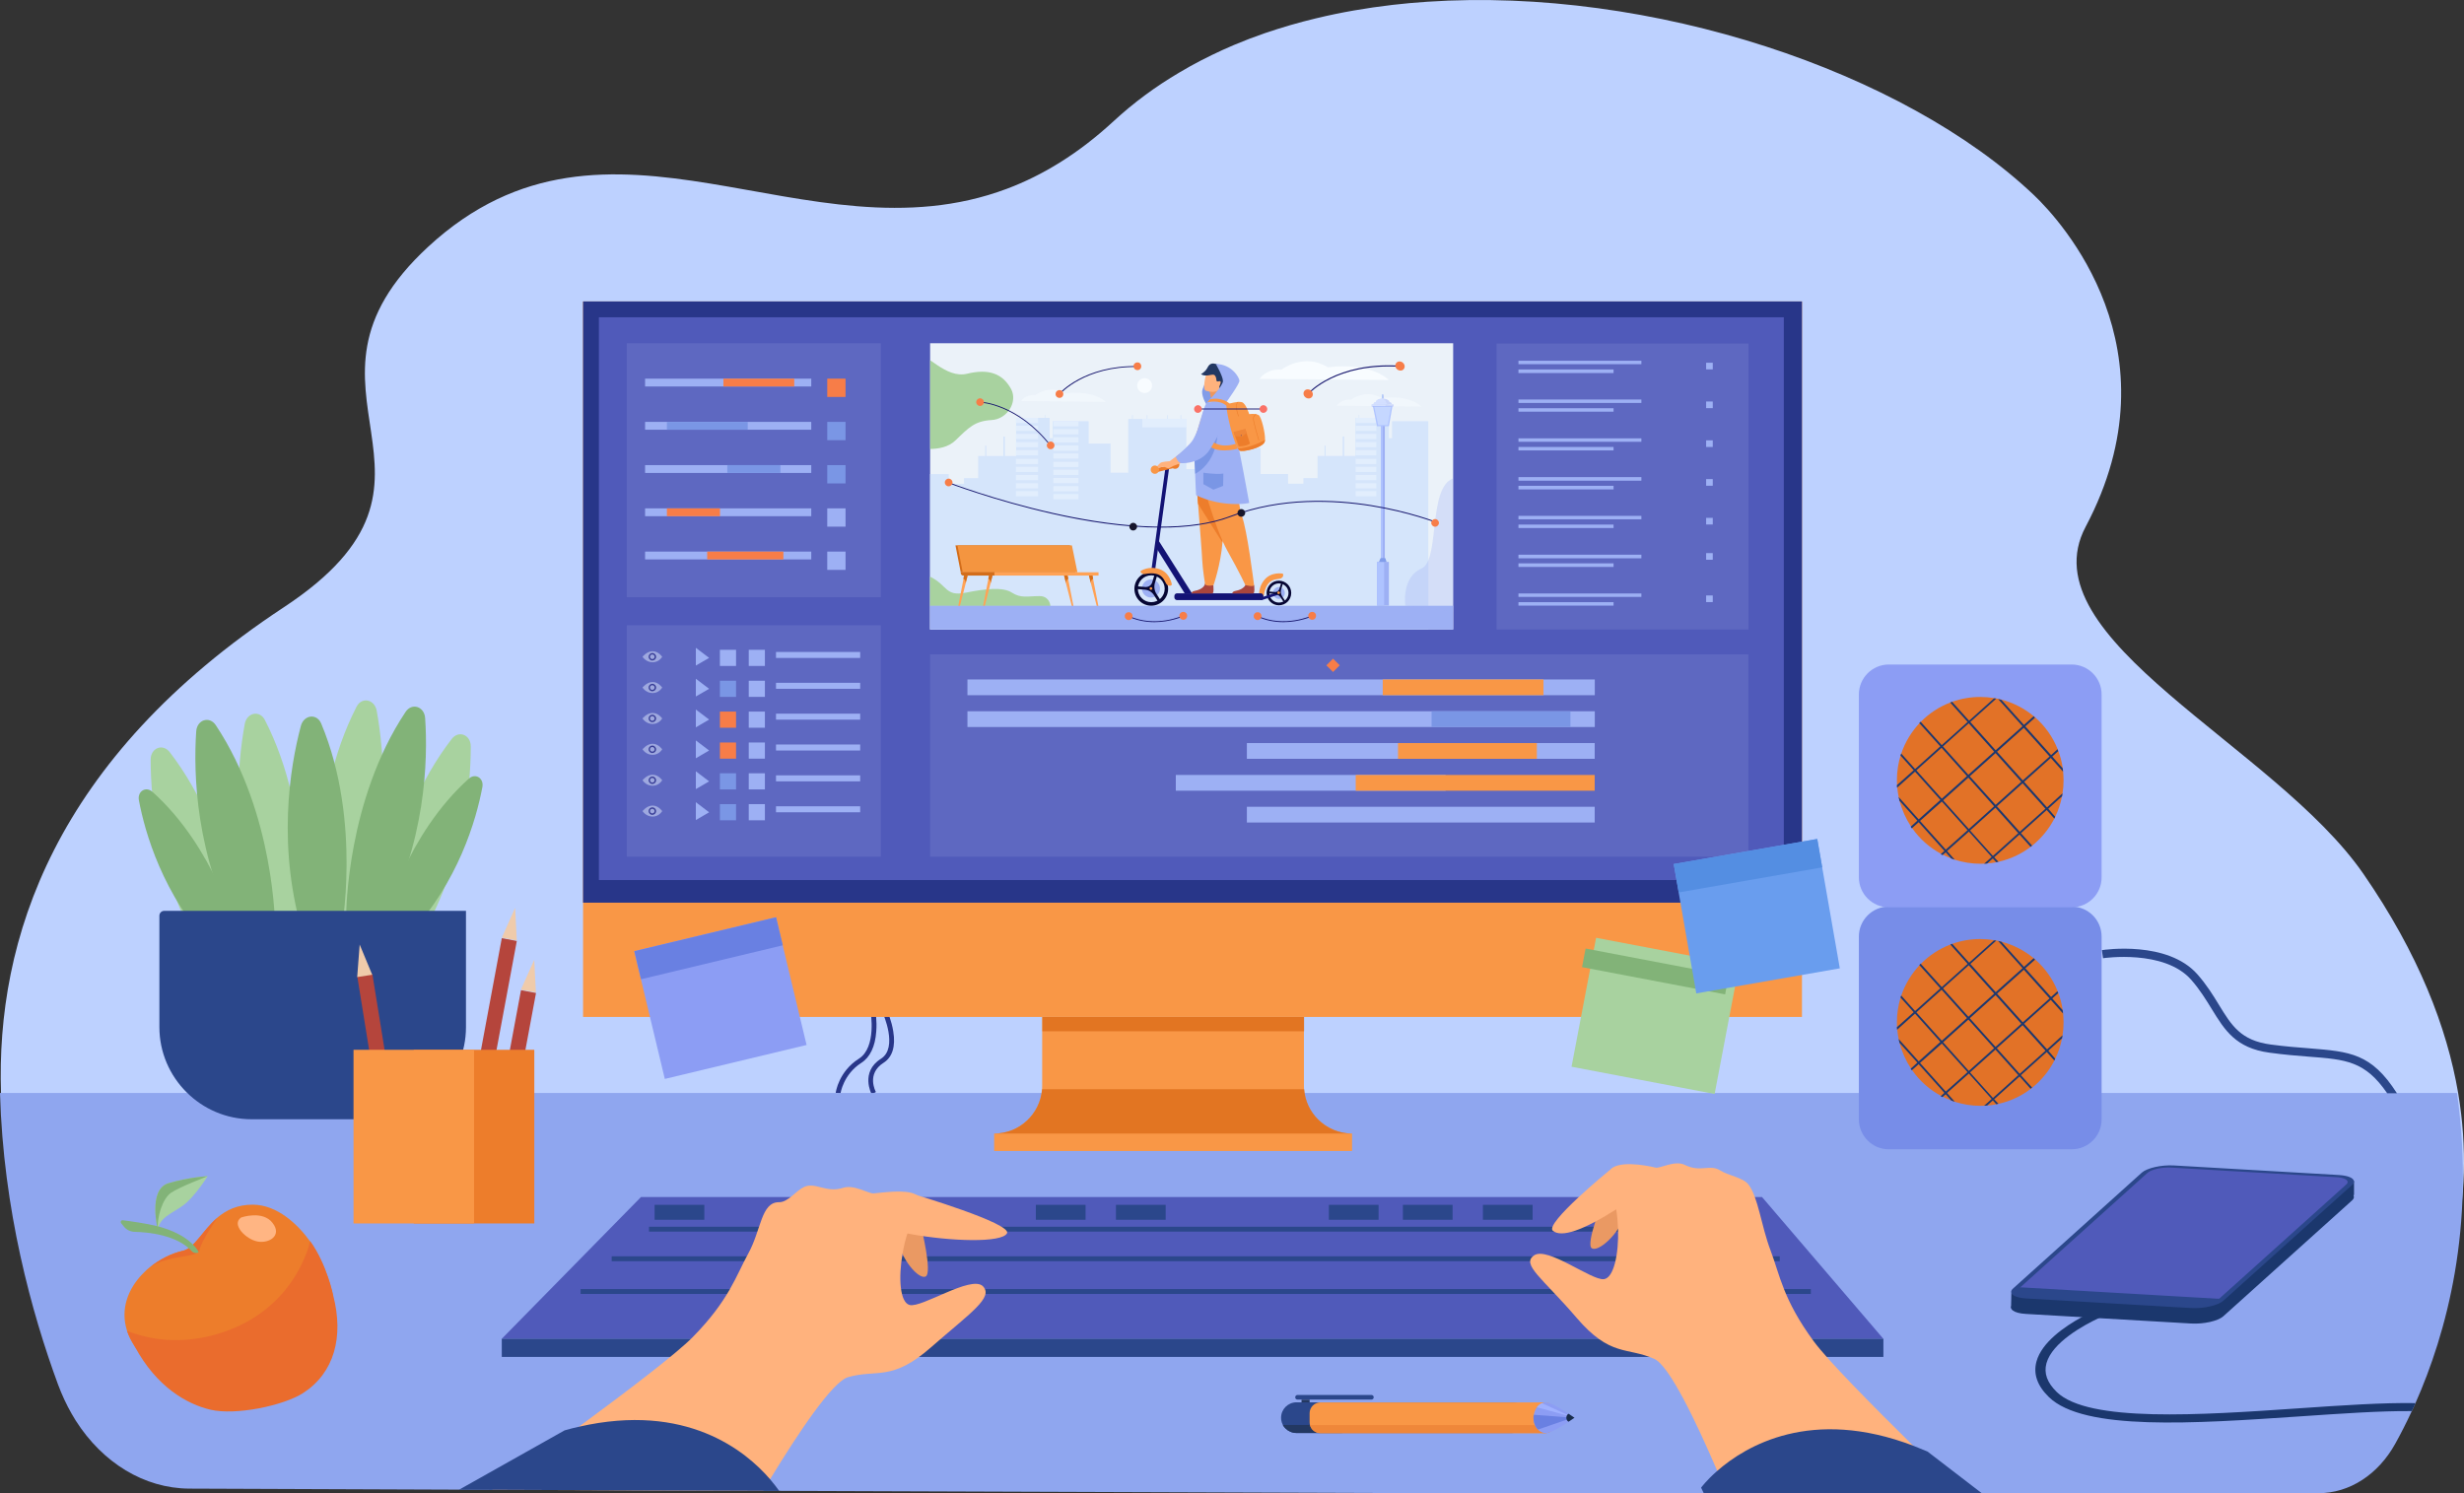 <?xml version="1.0" encoding="utf-8"?>
<!-- Generator: Adobe Illustrator 25.0.0, SVG Export Plug-In . SVG Version: 6.00 Build 0)  -->
<svg version="1.1" id="_x3C_Layer_x3E_" xmlns="http://www.w3.org/2000/svg" xmlns:xlink="http://www.w3.org/1999/xlink" x="0px"
	 y="0px" viewBox="0 0 3082.8 1868.4" style="enable-background:new 0 0 3082.8 1868.4;" xml:space="preserve">
<rect x="0" y="0" width="3082.8" height="1868.4" fill="#333333" stroke="none"/>
<style type="text/css">
	.st0{fill:#BDD1FF;}
	.st1{fill:#283689;}
	.st2{fill:#8FA6EF;}
	.st3{fill:#505ABA;}
	.st4{fill:#2B478B;}
	.st5{fill:#778DE8;}
	.st6{fill:#E27227;}
	.st7{fill:#1C3870;}
	.st8{fill:#8C9DF4;}
	.st9{fill:#1B376D;}
	.st10{fill:#F99746;}
	.st11{opacity:0.7;}
	.st12{fill:#D86713;}
	.st13{fill:#A8D29F;}
	.st14{fill:#82B378;}
	.st15{opacity:0.1;}
	.st16{fill:#DDE7FE;}
	.st17{fill:#EBF2F9;}
	.st18{fill:#D5E5FB;}
	.st19{fill:#E2EEFD;}
	.st20{fill:#9DB0F4;}
	.st21{fill:#AFCDFB;}
	.st22{fill:#AEC3FF;}
	.st23{fill:#819DEA;}
	.st24{fill:#C5D7FF;}
	.st25{fill:#D36D1A;}
	.st26{fill:#F49540;}
	.st27{fill:#FFA255;}
	.st28{fill:#F8FCFF;}
	.st29{opacity:0.5;}
	.st30{fill:#ED7D2B;}
	.st31{fill:#131375;}
	.st32{fill:#060633;}
	.st33{fill:#829CE8;}
	.st34{fill:#ED975D;}
	.st35{fill:#FFB27D;}
	.st36{fill:#A9453D;}
	.st37{fill:#7A96E5;}
	.st38{fill:#233862;}
	.st39{fill:#EF873A;}
	.st40{fill:#F77D48;}
	.st41{fill:#15156D;}
	.st42{fill:#FA7267;}
	.st43{fill:#17152B;}
	.st44{opacity:0.3;}
	.st45{fill:#EA9963;}
	.st46{fill:#6980E2;}
	.st47{fill:#9FB1FF;}
	.st48{fill:#182D4C;}
	.st49{fill:#FFB583;}
	.st50{fill:#EA6C2D;}
	.st51{fill:#95C38B;}
	.st52{fill:#B5453C;}
	.st53{fill:#EFCBAB;}
	.st54{fill:#699DEE;}
	.st55{fill:#548EE2;}
</style>
<g>
	<g>
		<path class="st0" d="M3021.7,1690.5c-7.9,14.4-15.8,27.2-23.2,38.3c-0.3,0.4-0.4,0.6-0.6,1c-21.4,31.9-57.4,51-95.8,51
			c-206,0-916.8,0-1138.3-0.1c0,0-1162.4-3.3-1525.9-4.5c-71.2-0.3-135.4-42.4-164.2-107.4C40.9,1595,5.3,1488.6,1.3,1368
			C-5.2,1176.6,67.2,949.6,354.9,760C602.1,597.2,339.3,489.8,536,308.5c225.9-208.2,472.5,22.1,723.8-72.3
			c44.4-16.7,89-43.5,133.5-84.6c25.1-23.2,52.6-43.4,82.1-60.8c4.5-2.7,9-5.3,13.7-7.9c17.7-9.8,35.9-18.6,54.7-26.6
			c12.6-5.3,25.6-10.3,38.7-14.8c20.9-7.1,42.3-13.4,64.2-18.6c31.1-7.5,63-13,95.6-16.8c14.3-1.7,28.5-2.9,43-3.9
			C2066-16.7,2381.9,89.4,2545,244.4c32.8,31.2,182,192.7,64.4,414.8c-74.3,140.1,236.9,274,347.5,434.2
			c69.2,100.2,104.6,192.3,118.6,274.4C3099.2,1508.2,3060.7,1619.1,3021.7,1690.5z"/>
	</g>
	<g>
		<path class="st1" d="M1051.6,1368.3l-6-0.8c0.1-1.1,3.7-26.7,29-42.8c22.3-14.1,14.8-58.3,14.6-58.7l6-1
			c0.1,0.5,2.2,12.1,1.1,25.8c-1.3,18.7-7.8,32.2-18.6,39.1C1055,1344.4,1051.6,1368.1,1051.6,1368.3z"/>
	</g>
	<g>
		<path class="st1" d="M1090.6,1369.4c-0.1-0.3-14.8-27.9,11.6-44.6c21.9-13.9,2.4-56.8,2.3-57.2l5.5-2.5c0.3,0.5,5.5,12,7.6,25.5
			c3.1,18.7-1.1,32.3-12.2,39.3c-21.6,13.7-10.1,35.6-9.5,36.5L1090.6,1369.4z"/>
	</g>
	<g>
		<path class="st2" d="M3022.1,1755.7c-0.5,1.1-1,2.3-1.5,3.4c-1,2.3-2,4.5-3.1,6.6c-6.9,14.8-13.6,28-20.1,39.7
			c-0.3,0.4-0.4,0.8-0.6,1.1c-21.4,38.7-57.4,61.9-95.8,61.9c-81.7,0-242.9,0-421.4,0h-24.3c-97.4,0-198.9,0-294.9,0h-28.6
			c-154.4,0-291.6,0-369-0.1c0,0-389.2-1.4-787.7-2.8c-6.7,0-13.5,0-20.2-0.1c-116-0.4-232.2-0.9-339.3-1.3
			c-13.9,0-27.5-0.1-41.1-0.1c-137.5-0.5-257.1-0.9-337.7-1.3c-56.4-0.3-108.3-32.3-141.9-84.9c-1.8-2.8-3.4-5.6-5.1-8.5
			c-6.6-11.5-12.3-23.8-17.2-36.9C39.6,1642.8,4.1,1513.8,0,1367.6h3074C3097.7,1535.7,3060.5,1669,3022.1,1755.7z"/>
	</g>
	<g>
		<g>
			<polygon class="st3" points="2356.3,1675.2 627.8,1675.2 802,1497.8 2204.5,1497.8 			"/>
		</g>
		<g>
			<rect x="627.8" y="1675.2" class="st4" width="1728.6" height="22.7"/>
		</g>
		<g>
			<g>
				<g>
					<rect x="812" y="1535" class="st4" width="1377.6" height="6.1"/>
				</g>
			</g>
			<g>
				<g>
					<rect x="765.3" y="1572" class="st4" width="1461.4" height="6.1"/>
				</g>
			</g>
			<g>
				<g>
					<rect x="726.4" y="1613" class="st4" width="1539.2" height="6.1"/>
				</g>
			</g>
			<g>
				<rect x="819" y="1507.6" class="st4" width="62.2" height="18.7"/>
			</g>
			<g>
				<rect x="1296" y="1507.6" class="st4" width="62.2" height="18.7"/>
			</g>
			<g>
				<rect x="1396.2" y="1507.6" class="st4" width="62.2" height="18.7"/>
			</g>
			<g>
				<rect x="1662.6" y="1507.6" class="st4" width="62.2" height="18.7"/>
			</g>
			<g>
				<rect x="1755.2" y="1507.6" class="st4" width="62.2" height="18.7"/>
			</g>
			<g>
				<rect x="1855.3" y="1507.6" class="st4" width="62.2" height="18.7"/>
			</g>
		</g>
	</g>
	<g>
		<g>
			<path class="st4" d="M2998.9,1368h-12.2c-27.6-40.3-51.6-42.3-97.9-45.8c-14.3-1.1-30.4-2.4-49.4-5
				c-42.3-5.7-56.1-28.4-72.2-54.6c-7.3-11.8-14.8-24.2-25.8-36.7c-33.7-38.2-109.5-27-110.2-26.9l-1.5-10.1
				c3.3-0.5,82.1-12.1,119.5,30.2c11.6,13.1,19.7,26.3,26.9,38.1c15.9,26,27.4,44.8,64.9,49.8c18.7,2.5,34.6,3.7,48.8,4.8
				C2940,1315.9,2966.9,1317.9,2998.9,1368z"/>
		</g>
	</g>
	<g>
		<g>
			<path class="st5" d="M2591.9,1438.1h-228.7c-20.7,0-37.5-16.8-37.5-37.5v-228.7c0-20.7,16.8-37.5,37.5-37.5h228.7
				c20.7,0,37.5,16.8,37.5,37.5v228.7C2629.5,1421.3,2612.7,1438.1,2591.9,1438.1z"/>
		</g>
		<g>
			<g>
				<g>
					<path class="st6" d="M2581.8,1279.4c0,5.5-0.4,10.8-1.3,16c-0.3,1.3-0.4,2.5-0.6,3.8c-1.8,9-4.6,17.6-8.5,25.6
						c-0.4,0.8-0.8,1.5-1.1,2.3c-6.7,13.1-16.3,24.7-27.7,33.9c-0.6,0.5-1.3,1-1.9,1.5c-11.7,8.9-25.3,15.4-40.2,18.7l0,0l-2.7,0.6
						l0,0c-3.8,0.8-7.6,1.3-11.5,1.5c-1.3,0.1-2.5,0.3-3.8,0.3l0,0c-1.7,0.1-3.2,0.1-4.8,0.1c-11.1,0-21.8-1.8-31.8-5
						c-1.5-0.5-3.1-1-4.6-1.7c-3.6-1.3-7.1-2.8-10.4-4.6c-0.8-0.4-1.5-0.8-2.3-1.1c-14.5-7.8-27-18.8-36.3-32.3
						c-0.5-0.6-0.9-1.3-1.4-2c-6.4-9.7-11.3-20.5-14.3-32.1c-0.4-1.5-0.8-3.2-1.1-4.8c-0.8-3.9-1.4-7.9-1.8-12c-0.1-1-0.1-2-0.3-3.1
						l0,0c-0.1-2-0.1-3.9-0.1-6c0-10.8,1.7-21.3,4.7-31.1c0.3-0.9,0.5-1.8,0.9-2.5c4.8-14.3,12.9-27.2,22.9-37.9
						c0.5-0.6,1.1-1.1,1.7-1.7c10.3-10.4,22.8-18.6,36.7-23.9c0.8-0.4,1.7-0.6,2.4-0.9c10.9-3.9,22.7-6,35-6
						c5.9,0,11.6,0.5,17.2,1.4c1,0.1,2,0.4,2.9,0.5c0.8,0.1,1.4,0.3,2.2,0.4c1.4,0.3,2.8,0.6,4.1,1c15,3.9,28.8,11.1,40.4,20.7
						c0.6,0.5,1.3,1,1.8,1.5c12.2,10.7,22,24.3,28.1,39.6c0.4,0.8,0.6,1.5,0.9,2.4c2.5,6.7,4.5,13.9,5.5,21.3
						c0.3,1.4,0.4,2.8,0.5,4.2l0,0C2581.5,1271.9,2581.8,1275.5,2581.8,1279.4z"/>
				</g>
			</g>
			<g>
				<g>
					<g>
						<path class="st7" d="M2542.4,1360.8c-0.6,0.5-1.3,1-1.9,1.5l-13.9-15.5l-1.7-1.8l-28.5-31.8l-1.7-1.8l-32.2-35.9l-1.7-1.8
							l-31.8-35.5l-1.7-1.8l-26-28.9c0.5-0.6,1.1-1.1,1.7-1.7l26.1,29l1.7,1.8l31.8,35.5l1.7,1.8l32.2,35.9l1.7,1.8l28.5,31.8
							l1.5,1.8L2542.4,1360.8z"/>
					</g>
				</g>
				<g>
					<g>
						<path class="st7" d="M2571.3,1324.7c-0.4,0.8-0.8,1.5-1.1,2.3l-9.5-10.7l-1.7-1.8l-28.5-31.8l-1.7-1.8l-32.1-35.8l-1.7-1.8
							l-31.8-35.5l-1.5-1.8l-21.6-24.1c0.8-0.4,1.7-0.6,2.4-0.9l21,23.4l1.7,1.8l31.8,35.5l1.7,1.8l32.2,35.9l1.7,1.8l28.5,31.8
							l1.7,1.8L2571.3,1324.7z"/>
					</g>
				</g>
				<g>
					<g>
						<path class="st7" d="M2580.6,1264c0.3,1.4,0.4,2.8,0.5,4.2l-15.3-17.1l-1.5-1.8l-32.2-35.9l-1.5-1.8l-30.7-34.2
							c1.4,0.3,2.8,0.6,4.1,1l28.4,31.6l1.7,1.8l32.2,35.9l1.5,1.8L2580.6,1264z"/>
					</g>
				</g>
				<g>
					<g>
						<path class="st7" d="M2500.3,1381.1l-2.7,0.6l0,0l-4.3-4.8l-1.5-1.8l-28.5-31.8l-1.7-1.8l-32.2-35.9l-1.7-1.8l-31.8-35.5
							l-1.7-1.8l-16.4-18.3c0.3-0.9,0.5-1.8,0.9-2.5l17.3,19.3l1.7,1.8l31.8,35.5l1.5,1.8l32.2,35.9l1.5,1.8l28.5,31.8l1.7,1.8
							L2500.3,1381.1z"/>
					</g>
				</g>
				<g>
					<g>
						<path class="st7" d="M2497.6,1177l-32.6,29.3l-1.8,1.5l-32.2,28.9l-1.8,1.7l-31.6,28.4l-1.8,1.7l-22.3,20
							c-0.1-1-0.1-2-0.3-3.1l0,0l21-18.8l1.8-1.5l31.6-28.4l1.8-1.5l32.2-28.9l1.8-1.5l31.2-28
							C2495.7,1176.6,2496.7,1176.8,2497.6,1177z"/>
					</g>
				</g>
				<g>
					<g>
						<path class="st7" d="M2546.1,1200.8l-12.2,10.9l-1.8,1.7l-33.5,30l-1.8,1.7l-32.2,28.9l-1.8,1.7l-31.6,28.4l-1.8,1.7
							l-27.4,24.4l-1.8,1.7l-8.3,7.4c-0.5-0.6-0.9-1.3-1.4-2l8-7.3l1.8-1.7l27.4-24.6l1.8-1.5l31.6-28.4l1.8-1.7l32.2-28.9l1.8-1.7
							l33.6-30l1.8-1.7l12.1-10.8C2544.9,1199.7,2545.5,1200.2,2546.1,1200.8z"/>
					</g>
				</g>
				<g>
					<g>
						<path class="st7" d="M2575.1,1242.7l-7.5,6.7l-1.8,1.7l-33.5,30l-1.8,1.7l-32.2,28.9l-1.8,1.7l-31.6,28.4l-1.8,1.7l-27.4,24.4
							l-1.8,1.7l-3.6,3.2c-0.8-0.4-1.5-0.8-2.3-1.1l4.2-3.8l1.8-1.7l27.4-24.4l1.8-1.7l31.6-28.4l1.8-1.7l32.2-28.9l1.8-1.7l33.6-30
							l1.8-1.7l8.1-7.4C2574.5,1241.2,2574.9,1241.9,2575.1,1242.7z"/>
					</g>
				</g>
				<g>
					<g>
						<path class="st7" d="M2580.5,1295.4c-0.3,1.3-0.4,2.5-0.6,3.8l-17.4,15.7l-1.8,1.5l-32.2,28.9l-1.8,1.7l-31.6,28.4l-1.8,1.5
							l-7.1,6.4c-1.3,0.1-2.5,0.3-3.8,0.3l9.4-8.4l1.8-1.5l31.6-28.4l1.8-1.7l32.2-28.9l1.8-1.5L2580.5,1295.4z"/>
					</g>
				</g>
				<g>
					<g>
						<path class="st7" d="M2445.7,1378.6c-1.5-0.5-3.1-1-4.6-1.7l-6.9-7.8l-1.7-1.8l-32.2-35.9l-1.5-1.8l-22.3-24.8
							c-0.4-1.5-0.8-3.2-1.1-4.8l25.1,28l1.5,1.8l32.2,35.9l1.7,1.8L2445.7,1378.6z"/>
					</g>
				</g>
			</g>
		</g>
	</g>
	<g>
		<g>
			<path class="st8" d="M2591.9,1135.3h-228.7c-20.7,0-37.5-16.8-37.5-37.5V869c0-20.7,16.8-37.5,37.5-37.5h228.7
				c20.7,0,37.5,16.8,37.5,37.5v228.7C2629.5,1118.5,2612.7,1135.3,2591.9,1135.3z"/>
		</g>
		<g>
			<g>
				<g>
					<path class="st6" d="M2581.8,976.5c0,5.5-0.4,10.8-1.3,16c-0.3,1.3-0.4,2.5-0.6,3.8c-1.8,9-4.6,17.6-8.5,25.6
						c-0.4,0.8-0.8,1.5-1.1,2.3c-6.7,13.1-16.3,24.7-27.7,33.9c-0.6,0.5-1.3,1-1.9,1.5c-11.7,8.9-25.3,15.4-40.2,18.7l0,0l-2.7,0.6
						l0,0c-3.8,0.8-7.6,1.3-11.5,1.5c-1.3,0.1-2.5,0.3-3.8,0.3l0,0c-1.7,0.1-3.2,0.1-4.8,0.1c-11.1,0-21.8-1.8-31.8-5
						c-1.5-0.5-3.1-1-4.6-1.7c-3.6-1.3-7.1-2.8-10.4-4.6c-0.8-0.4-1.5-0.8-2.3-1.1c-14.5-7.8-27-18.8-36.3-32.3
						c-0.5-0.6-0.9-1.3-1.4-2c-6.4-9.7-11.3-20.5-14.3-32.1c-0.4-1.5-0.8-3.2-1.1-4.8c-0.8-3.9-1.4-7.9-1.8-12c-0.1-1-0.1-2-0.3-3.1
						l0,0c-0.1-2-0.1-3.9-0.1-6c0-10.8,1.7-21.3,4.7-31.1c0.3-0.9,0.5-1.8,0.9-2.5c4.8-14.3,12.9-27.2,22.9-37.9
						c0.5-0.6,1.1-1.1,1.7-1.7c10.3-10.4,22.8-18.6,36.7-23.9c0.8-0.3,1.7-0.6,2.4-0.9c10.9-3.9,22.7-6,35-6
						c5.9,0,11.6,0.5,17.2,1.4c1,0.1,2,0.4,2.9,0.5c0.8,0.1,1.4,0.3,2.2,0.4c1.4,0.3,2.8,0.6,4.1,1c15,3.9,28.8,11.1,40.4,20.7
						c0.6,0.5,1.3,1,1.8,1.5c12.2,10.7,22,24.3,28.1,39.6c0.4,0.8,0.6,1.5,0.9,2.4c2.5,6.7,4.5,13.9,5.5,21.3
						c0.3,1.4,0.4,2.8,0.5,4.2l0,0C2581.5,969,2581.8,972.7,2581.8,976.5z"/>
				</g>
			</g>
			<g>
				<g>
					<g>
						<path class="st7" d="M2542.4,1058.1c-0.6,0.5-1.3,1-1.9,1.5l-13.9-15.5l-1.7-1.8l-28.5-31.8l-1.7-1.8l-32.2-35.9l-1.7-1.8
							l-31.8-35.5l-1.7-1.8l-26-28.9c0.5-0.6,1.1-1.1,1.7-1.7l26.1,29l1.7,1.8l31.8,35.5l1.7,1.8l32.3,35.8l1.7,1.8l28.5,31.8
							l1.5,1.8L2542.4,1058.1z"/>
					</g>
				</g>
				<g>
					<g>
						<path class="st7" d="M2571.3,1022c-0.4,0.8-0.8,1.5-1.1,2.3l-9.5-10.7l-1.7-1.8l-28.5-31.8l-1.7-1.8l-32.2-35.9l-1.7-1.8
							l-31.8-35.5l-1.5-1.8l-21.6-24.1c0.8-0.3,1.7-0.6,2.4-0.9l21,23.4l1.7,1.8l31.8,35.5l1.7,1.8l32.2,35.9l1.7,1.8l28.5,31.8
							l1.7,1.8L2571.3,1022z"/>
					</g>
				</g>
				<g>
					<g>
						<path class="st7" d="M2580.6,961.3c0.3,1.4,0.4,2.8,0.5,4.2l-15.3-17.1l-1.5-1.8l-32.2-35.9l-1.5-1.8l-30.7-34.2
							c1.4,0.3,2.8,0.6,4.1,1l28.4,31.6l1.7,1.8l32.2,35.9l1.5,1.8L2580.6,961.3z"/>
					</g>
				</g>
				<g>
					<g>
						<path class="st7" d="M2500.3,1078.3l-2.7,0.6l0,0l-4.3-4.8l-1.5-1.8l-28.5-31.8l-1.7-1.8l-32.2-35.9l-1.7-1.8l-31.8-35.5
							l-1.7-1.8l-16.4-18.3c0.3-0.9,0.5-1.8,0.9-2.5l17.3,19.3l1.7,1.8l31.8,35.5l1.5,1.8l32.2,35.9l1.5,1.8l28.5,31.8l1.7,1.8
							L2500.3,1078.3z"/>
					</g>
				</g>
				<g>
					<g>
						<path class="st7" d="M2497.6,874.2l-32.6,29.3l-1.8,1.5l-32.2,28.9l-1.8,1.7l-31.6,28.4l-1.8,1.7l-22.3,20
							c-0.1-1-0.1-2-0.3-3.1l0,0l21-18.8l1.8-1.5l31.6-28.4l1.8-1.5l32.2-28.9l1.8-1.5l31.2-28
							C2495.7,873.8,2496.7,874,2497.6,874.2z"/>
					</g>
				</g>
				<g>
					<g>
						<path class="st7" d="M2546.1,898l-12.2,10.9l-1.8,1.7l-33.5,30l-1.8,1.7l-32.2,28.9l-1.8,1.7l-31.6,28.4l-1.8,1.7l-27.4,24.4
							l-1.8,1.7l-8.3,7.4c-0.5-0.6-0.9-1.3-1.4-2l8-7.3l1.8-1.7l27.4-24.6l1.8-1.5l31.6-28.4l1.8-1.7l32.2-28.9l1.8-1.7l33.6-30
							l1.8-1.7l12.1-10.8C2544.9,897,2545.5,897.5,2546.1,898z"/>
					</g>
				</g>
				<g>
					<g>
						<path class="st7" d="M2575.1,940l-7.5,6.7l-1.8,1.7l-33.5,30l-1.8,1.7l-32.2,28.9l-1.8,1.7L2465,1039l-1.8,1.7l-27.4,24.4
							l-1.8,1.7l-3.6,3.2c-0.8-0.4-1.5-0.8-2.3-1.1l4.2-3.8l1.8-1.7l27.4-24.4l1.8-1.7l31.6-28.4l1.8-1.7l32.2-28.9l1.8-1.7l33.6-30
							l1.8-1.7l8.1-7.4C2574.5,938.4,2574.9,939.1,2575.1,940z"/>
					</g>
				</g>
				<g>
					<g>
						<path class="st7" d="M2580.5,992.6c-0.3,1.3-0.4,2.5-0.6,3.8l-17.4,15.7l-1.8,1.5l-32.2,28.9l-1.8,1.7l-31.6,28.4l-1.8,1.5
							l-7.1,6.4c-1.3,0.1-2.5,0.3-3.8,0.3l9.4-8.4l1.8-1.5l31.6-28.4l1.8-1.7l32.2-28.9l1.8-1.5L2580.5,992.6z"/>
					</g>
				</g>
				<g>
					<g>
						<path class="st7" d="M2445.7,1075.8c-1.5-0.5-3.1-1-4.6-1.7l-6.9-7.8l-1.7-1.8l-32.2-35.9l-1.5-1.8l-22.3-24.8
							c-0.4-1.5-0.8-3.2-1.1-4.8l25.1,28l1.5,1.8l32.2,35.9l1.7,1.8L2445.7,1075.8z"/>
					</g>
				</g>
			</g>
		</g>
	</g>
	<g>
		<g>
			<g>
				<g>
					<path class="st9" d="M2518.5,1631.8l161.1-145c6.6-5.9,24.4-9.9,40.1-9l206.7,12c15.5,0.9,22.8,6.4,16.3,12.3l-161.1,145
						c-6.6,5.9-24.4,9.9-40.1,9l-206.7-12C2519.3,1643.3,2512,1637.7,2518.5,1631.8z"/>
				</g>
				<g>
					<polygon class="st9" points="2945.2,1495.2 2945.2,1477.7 2520.2,1614.4 2516.5,1618.2 2516.1,1636.8 2703.8,1642.9 					"/>
				</g>
			</g>
			<g>
				<g>
					<path class="st3" d="M2716.8,1459.6l203.2,11.7c16.3,0.9,23.9,6.7,17.1,13l-151.5,136.3c-9.9,8.9-37,15-60.5,13.7l-182-10.6
						c-17.3-1-25.3-7.1-18.1-13.7l158.9-142.9C2689.2,1462.1,2704,1458.8,2716.8,1459.6z"/>
				</g>
				<g>
					<path class="st4" d="M2945,1477.7c-0.6-3.8-7.5-6.7-18.6-7.4l-206.7-12c-15.5-0.9-33.5,3.2-40,9l-161.1,145
						c-2.3,2-2.9,4.1-2,5.9l0,0c1.1,2.4,5,4.5,10.9,5.6l0,0c2.2,0.4,4.6,0.8,7.4,0.9l181.6,10.6l0,0l25.1,1.4
						c15.5,0.9,33.5-3.2,40-9l112-100.8l0,0l40.2-36.1l8.9-8c1.7-1.5,2.4-2.9,2.4-4.3C2945.2,1478.1,2945,1477.9,2945,1477.7z
						 M2935.5,1482.1l-8.4,7.6l0,0l-57.2,51.4l-0.1,0.1l-93.3,83.9l0,0l-1.8,1.7l0,0l-0.4,0.4c-5,4.5-18.3,7.4-29.9,6.7h-0.9l0,0
						l-22.9-1.4l-183-10.6c-2.8-0.1-5.2-0.5-7.1-1c-6.5-1.7-8.7-4.8-5-8.1l0.4-0.3l0,0l1.8-1.7l159-143.1c5-4.5,18.3-7.4,29.9-6.7
						l206.7,12c9.9,0.5,15.3,3.7,13.6,7.3C2936.8,1480.9,2936.3,1481.5,2935.5,1482.1z"/>
				</g>
				<g>
					<path class="st4" d="M2531.6,1623l210.4,12.2c14.1,0.8,30.4-2.9,36.4-8.3l1.7-1.5l-255.8-14.8l-4.1,3.7
						C2515.4,1618.5,2520.7,1622.4,2531.6,1623z"/>
				</g>
			</g>
		</g>
		<g>
			<path class="st9" d="M3022.1,1755.7c-0.5,1.1-1,2.3-1.5,3.4c-1,2.3-2,4.5-3.1,6.6c-38.8-0.4-88.3,3.1-139.8,6.6
				c-133,9-270.5,18.5-314.3-24.2c-14.5-14.1-19.7-29-15.5-44.4c6.6-24.1,35-43.7,56.5-55.5l0,0c6-3.3,11.5-6,15.8-8l0,0
				c5.2-2.4,8.8-3.8,9.4-4.1l2.9,4.5l2.9,4.5c-0.1,0-3.9,1.5-9.7,4.3c-18.6,8.8-58,30.2-65.3,56.4c-3.4,12.5,0.8,24.2,12.9,36
				c39.6,38.4,179.5,28.9,303.1,20.4C2930.2,1758.5,2981.7,1755,3022.1,1755.7z"/>
		</g>
	</g>
	<g>
		<g>
			<rect x="729.5" y="377.2" class="st10" width="1525" height="895.3"/>
		</g>
		<g>
			<rect x="729.5" y="377.2" class="st1" width="1525" height="752.3"/>
		</g>
		<g>
			<path class="st10" d="M1691.6,1418.4v21.8h-447.8v-21.8c31.7,0,57.5-24.4,60-55.5c0.1-1.5,0.1-3.2,0.1-4.7v-85.7h327.5v85.7
				c0,1.5,0.1,3.2,0.1,4.7c1.1,14.8,7.6,28,17.4,37.8C1660.1,1411.6,1675.1,1418.4,1691.6,1418.4z"/>
		</g>
		<g class="st11">
			<rect x="1304.1" y="1272.5" class="st12" width="327.5" height="17.9"/>
		</g>
		<g class="st11">
			<path class="st12" d="M1691.6,1418.4h-447.8c31.7,0,57.5-24.4,60-55.5h327.9c1.1,14.8,7.6,28,17.4,37.8
				C1660.1,1411.6,1675.1,1418.4,1691.6,1418.4z"/>
		</g>
	</g>
	<g>
		<g>
			<path class="st13" d="M401,1143.8c0,0-15.9-140.9,45.1-259.5c6.5-12.6,22.5-9.4,25.2,5c9.4,51.7,19,154.8-24.8,264.4
				C384.2,1309.7,401,1143.8,401,1143.8z"/>
		</g>
		<g>
			<path class="st13" d="M473.8,1171.7c0,0,9.9-141.4,91.4-247.1c8.7-11.2,23.8-5.2,23.8,9.4c0,52.6-9.4,155.7-72.3,255.6
				C427.2,1331.7,473.8,1171.7,473.8,1171.7z"/>
		</g>
		<g>
			<path class="st14" d="M433.2,1143.5c0,0,0.3-141.8,74.3-252.8c7.9-11.7,23.4-6.7,24.4,7.8c3.6,52.4,1.1,155.9-54.7,259.9
				C397.6,1306.3,433.2,1143.5,433.2,1143.5z"/>
		</g>
		<g>
			<path class="st14" d="M481,1150.7c0,0,28-107,105.6-176.4c8.3-7.4,19.1-0.5,16.9,10.7c-7.6,40.4-29.7,118.1-92.3,185.7
				C422.3,1266.8,481,1150.7,481,1150.7z"/>
		</g>
		<g>
			<path class="st13" d="M376.5,1160.4c0,0,15.9-140.9-45.1-259.5c-6.5-12.6-22.5-9.4-25.2,5c-9.4,51.7-19,154.8,24.8,264.4
				C393.2,1326.2,376.5,1160.4,376.5,1160.4z"/>
		</g>
		<g>
			<path class="st13" d="M303.7,1188.2c0,0-9.9-141.4-91.4-247.1c-8.7-11.2-23.8-5.2-23.8,9.4c0,52.6,9.4,155.7,72.3,255.6
				C350.2,1348.2,303.7,1188.2,303.7,1188.2z"/>
		</g>
		<g>
			<path class="st14" d="M344.2,1160.1c0,0-0.3-141.8-74.3-252.8c-7.9-11.7-23.4-6.7-24.4,7.8c-3.6,52.4-1.1,155.9,54.7,259.9
				C379.7,1322.9,344.2,1160.1,344.2,1160.1z"/>
		</g>
		<g>
			<path class="st14" d="M426.7,1167.7c0,0,26.7-139.3-24.8-262.3c-5.5-13.1-21.8-11.1-25.5,3.1c-13.5,50.8-30.8,152.9,4.2,265.5
				C430.5,1334.2,426.7,1167.7,426.7,1167.7z"/>
		</g>
		<g>
			<path class="st14" d="M296.3,1167.2c0,0-28-107-105.6-176.4c-8.3-7.4-19.1-0.5-16.9,10.7c7.6,40.4,29.7,118.1,92.3,185.7
				C355,1283.3,296.3,1167.2,296.3,1167.2z"/>
		</g>
		<g>
			<path class="st4" d="M467.7,1400.5H314.8c-63.5,0-115.4-51.9-115.4-115.4v-139.3c0-3.3,2.7-6.1,6.1-6.1H583v145.4
				C583.1,1348.6,531.2,1400.5,467.7,1400.5z"/>
		</g>
	</g>
	<g>
		<rect x="749.3" y="397" class="st3" width="1482.5" height="704.2"/>
	</g>
	<g>
		<g class="st15">
			<rect x="784.2" y="429.5" class="st16" width="317.8" height="317.8"/>
		</g>
		<g class="st15">
			<rect x="784.2" y="782.4" class="st16" width="317.8" height="289.6"/>
		</g>
		<g class="st15">
			<rect x="1163.7" y="818.8" class="st16" width="1023.8" height="253.2"/>
		</g>
		<g>
			<rect x="1163.7" y="429.5" class="st17" width="654.4" height="358.1"/>
		</g>
		<g>
			<g>
				<path class="st18" d="M1787,527.2v260.4h-623.3V593.2h23.3v12.1h19.1v-7h17.7v-27.7h8.8v-13h1.4v13h21.3v-24.3h2v24.3h14v-0.4
					l0,0v-3.1l0,0v-2.9l0,0v-4.8l0,0v-3.1l0,0v-4.8l0,0v-3.1l0,0v-4.8l0,0V540l0,0v-4.8l0,0v-4.2l0,0v-5l0,0v-3.2h4.2v-3.7h0.6v3.7
					h30.9v-3.7h0.6v3.7h5.6v25.5h3.9l0,0l0,0v-4.8l0,0V540l0,0v-4.8l0,0v-3.3l0,0V527l0,0l0,0h37.5l0,0h6.5c0.4,0.1,0.6,0.3,1,0.4
					v27.7h27.4v36.4h22.1v-67.3h4.8v-4.7h0.9v4.7h17.4v-4.7h0.9v4.7h24.8v-4.7h0.9v4.7h15.7v-4.7h0.9v4.7h6.4V587h24.4v-10.2
					l28.9,0.1v-16.5h5.9v-3.3h0.8v3.3h22.3l0,0h4.5v-3.3h0.8v3.3h5.3v32.7h34.4v12.1h19.1v-7h17.7v-27.7h8.8v-13h1.3v13h21.3v-24.3
					h2v24.3h14v-0.4l0,0v-3.1l0,0v-2.9l0,0v-4.8l0,0v-3.1l0,0v-4.8l0,0v-3.1l0,0v-4.8l0,0V540l0,0v-4.8l0,0v-4.2l0,0v-5l0,0v-3.2
					h4.2v-3.7h0.6v3.7h30.9v-3.7h0.6v3.7h5.6v25.5h3.9l0,0l0,0l0,0v-4.8l0,0V540l0,0v-4.8l0,0v-3.3l0,0V527l0,0l0,0h37.5l0,0h6.5
					C1786.5,527,1786.7,527.1,1787,527.2z"/>
			</g>
			<g>
				<g>
					<rect x="1429.2" y="524" class="st19" width="55.4" height="10.7"/>
				</g>
				<g>
					<g>
						<rect x="1696.1" y="522.8" class="st19" width="25.8" height="6.5"/>
					</g>
					<g>
						<rect x="1696.1" y="532.7" class="st19" width="25.8" height="6.5"/>
					</g>
					<g>
						<rect x="1696.1" y="542.9" class="st19" width="25.8" height="6.5"/>
					</g>
					<g>
						<rect x="1696.1" y="553.2" class="st19" width="25.8" height="6.5"/>
					</g>
					<g>
						<rect x="1696.1" y="563.2" class="st19" width="25.8" height="6.5"/>
					</g>
				</g>
				<g>
					<g>
						<rect x="1696.1" y="574.2" class="st19" width="25.8" height="6.5"/>
					</g>
					<g>
						<rect x="1696.1" y="584.1" class="st19" width="25.8" height="6.5"/>
					</g>
					<g>
						<rect x="1696.1" y="594.3" class="st19" width="25.8" height="6.5"/>
					</g>
					<g>
						<rect x="1696.1" y="604.6" class="st19" width="25.8" height="6.5"/>
					</g>
					<g>
						<rect x="1696.1" y="614.5" class="st19" width="25.8" height="6.5"/>
					</g>
				</g>
				<g>
					<g>
						<rect x="1271.1" y="522.8" class="st19" width="27.6" height="6.5"/>
					</g>
					<g>
						<rect x="1271.1" y="532.7" class="st19" width="27.6" height="6.5"/>
					</g>
					<g>
						<rect x="1271.1" y="542.9" class="st19" width="27.6" height="6.5"/>
					</g>
					<g>
						<rect x="1271.1" y="553.2" class="st19" width="27.6" height="6.5"/>
					</g>
					<g>
						<rect x="1271.1" y="563.2" class="st19" width="27.6" height="6.5"/>
					</g>
				</g>
				<g>
					<g>
						<rect x="1271.1" y="574.2" class="st19" width="27.6" height="6.5"/>
					</g>
					<g>
						<rect x="1271.1" y="584.1" class="st19" width="27.6" height="6.5"/>
					</g>
					<g>
						<rect x="1271.1" y="594.3" class="st19" width="27.6" height="6.5"/>
					</g>
					<g>
						<rect x="1271.1" y="604.6" class="st19" width="27.6" height="6.5"/>
					</g>
					<g>
						<rect x="1271.1" y="614.5" class="st19" width="27.6" height="6.5"/>
					</g>
				</g>
				<g>
					<g>
						<rect x="1317.9" y="527" class="st19" width="31.4" height="6.5"/>
					</g>
					<g>
						<rect x="1317.9" y="537" class="st19" width="31.4" height="6.5"/>
					</g>
					<g>
						<rect x="1317.9" y="547.1" class="st19" width="31.4" height="6.5"/>
					</g>
					<g>
						<rect x="1317.9" y="557.5" class="st19" width="31.4" height="6.5"/>
					</g>
					<g>
						<rect x="1317.9" y="567.4" class="st19" width="31.4" height="6.5"/>
					</g>
				</g>
				<g>
					<g>
						<rect x="1317.9" y="577.9" class="st19" width="31.4" height="6.5"/>
					</g>
					<g>
						<rect x="1317.9" y="587.8" class="st19" width="31.4" height="6.5"/>
					</g>
					<g>
						<rect x="1317.9" y="598" class="st19" width="31.4" height="6.5"/>
					</g>
					<g>
						<rect x="1317.9" y="608.3" class="st19" width="31.4" height="6.5"/>
					</g>
					<g>
						<rect x="1317.9" y="618.2" class="st19" width="31.4" height="6.5"/>
					</g>
				</g>
			</g>
		</g>
		<g>
			<g>
				<path class="st20" d="M1731.1,500.4h-2.4v-0.1l0.8-6.5c0-0.3,0.3-0.4,0.4-0.4c0,0,0,0,0.1,0c0.1,0,0.3,0.1,0.4,0.1
					c0.1,0.1,0.3,0.3,0.3,0.4L1731.1,500.4z"/>
			</g>
			<g>
				<path class="st21" d="M1728.9,498.8L1728.9,498.8l0.5-5.2c0-0.3,0.3-0.4,0.4-0.4c0,0,0,0,0.1,0l0,0c0.1,0.1,0.1,0.3,0.1,0.4v3.7
					C1730.2,498.3,1729.6,498.8,1728.9,498.8z"/>
			</g>
			<g>
				<rect x="1727.9" y="529.3" class="st20" width="4.7" height="207"/>
			</g>
			<g>
				<rect x="1727.9" y="529.3" class="st22" width="2.2" height="207"/>
			</g>
			<g>
				<rect x="1722.8" y="703.1" class="st20" width="14.9" height="54.7"/>
			</g>
			<g>
				<rect x="1722.8" y="703.1" class="st22" width="8.9" height="54.7"/>
			</g>
			<g>
				<path class="st20" d="M1738.5,503.4c0,2.5-3.8,4.6-8.5,4.6c-0.4,0-0.8,0-1,0c-4.2-0.3-7.5-2.3-7.5-4.6c0-2.4,3.3-4.3,7.5-4.6
					c0.4,0,0.8,0,1,0C1734.7,498.8,1738.5,500.9,1738.5,503.4z"/>
			</g>
			<g>
				<path class="st22" d="M1734,503.4c0,2-2.2,3.8-5.2,4.6c-4.2-0.3-7.5-2.3-7.5-4.6c0-2.4,3.3-4.3,7.5-4.6
					C1731.9,499.6,1734,501.4,1734,503.4z"/>
			</g>
			<g>
				<polygon class="st22" points="1737.7,533.3 1722.8,533.3 1717.6,507.9 1742.2,507.9 				"/>
			</g>
			<g>
				<rect x="1716.2" y="506" class="st20" width="27.4" height="2.4"/>
			</g>
			<g>
				<rect x="1716.2" y="506" class="st22" width="17.2" height="2.4"/>
			</g>
			<g>
				<path class="st23" d="M1725.3,703.1h9.5l-1.4-4.2c-0.1-0.4-0.5-0.6-0.9-0.6h-4.5c-0.5,0-0.9,0.3-1.1,0.8L1725.3,703.1z"/>
			</g>
			<g>
				<polygon class="st24" points="1719.4,509.1 1740.4,509.1 1736.3,531.9 1724.2,531.9 				"/>
			</g>
			<g>
				<polygon class="st20" points="1741.8,506 1718,506 1719.9,503.3 1740,503.3 				"/>
			</g>
			<g>
				<polygon class="st22" points="1735.9,506 1718,506 1719.9,503.3 1734,503.3 				"/>
			</g>
		</g>
		<g>
			<path class="st13" d="M1314.2,758.3h-150.6v-36.8c0.5,0.3,1,0.5,1.4,0.8c20.5,10.4,17.8,24.4,43.3,19.3s46.5-7.3,57.8,0
				s19.7,4.3,33.9,4.3C1311.8,745.6,1313.9,755.1,1314.2,758.3z"/>
		</g>
		<g>
			<g>
				<polygon class="st25" points="1345.4,716.1 1202,716.1 1195.4,682.4 1338.6,682.4 				"/>
			</g>
			<g>
				<polygon class="st26" points="1348,716.1 1204.5,716.1 1197.9,682.4 1341.1,682.4 				"/>
			</g>
			<g>
				<path class="st25" d="M1244.4,720.2h-39.2c-1.8,0-3.2-1.4-3.2-3.2v-1h42.4V720.2z"/>
			</g>
			<g>
				<rect x="1244.1" y="716.1" class="st27" width="130.3" height="4.1"/>
			</g>
			<g>
				<g>
					<path class="st27" d="M1210.6,720.2l-2.4,9.7l0,0l-7.3,28.6c-0.1,0.4-0.4,0.6-0.8,0.6c-0.8,0-1.3-0.6-1.1-1.4l6.5-33.3l0.8-4.2
						H1210.6z"/>
				</g>
			</g>
			<g>
				<path class="st25" d="M1208.1,729.9c0.3-5-2.8-5.5-2.8-5.5l0.8-4.2h4.5L1208.1,729.9z"/>
			</g>
			<g>
				<g>
					<path class="st27" d="M1241.7,720.2l-2.4,9.7l0,0l-7.3,28.6c-0.1,0.4-0.4,0.6-0.8,0.6c-0.8,0-1.3-0.6-1.1-1.4l6.5-33.3l0.8-4.2
						H1241.7z"/>
				</g>
			</g>
			<g>
				<path class="st25" d="M1239.3,729.9c0.3-5-2.8-5.5-2.8-5.5l0.8-4.2h4.5L1239.3,729.9z"/>
			</g>
			<g>
				<g>
					<path class="st27" d="M1362.5,720.2l2.4,9.7l0,0l7.3,28.6c0.1,0.4,0.4,0.6,0.8,0.6c0.8,0,1.3-0.6,1.1-1.4l-6.5-33.3l-0.8-4.2
						H1362.5z"/>
				</g>
			</g>
			<g>
				<path class="st25" d="M1364.9,729.9c-0.3-5,2.8-5.5,2.8-5.5l-0.8-4.2h-4.5L1364.9,729.9z"/>
			</g>
			<g>
				<g>
					<path class="st27" d="M1331.3,720.2l2.4,9.7l0,0l7.3,28.6c0.1,0.4,0.4,0.6,0.8,0.6c0.8,0,1.3-0.6,1.1-1.4l-6.5-33.3l-0.8-4.2
						H1331.3z"/>
				</g>
			</g>
			<g>
				<path class="st25" d="M1333.8,729.9c-0.3-5,2.8-5.5,2.8-5.5l-0.8-4.2h-4.5L1333.8,729.9z"/>
			</g>
		</g>
		<g>
			<path class="st13" d="M1253.1,521.8c-3.7,2.2-8,3.6-12.7,3.8c-20.7,1.3-28,9-44.8,25.3c-9,8.8-21.5,10.7-31.8,10.9v-111
				c2.9,2,6,4.2,9,6.2c11.5,7.6,23.8,13.9,37.4,10.6c13.6-3.3,24.2-3.1,32.3-0.5c10.6,3.3,17.4,10.6,22.3,19.3
				C1271.6,498.7,1265.7,514.5,1253.1,521.8z"/>
		</g>
		<g>
			<path class="st28" d="M1422.8,482.5c0-5.1,4.2-9.3,9.3-9.3c5.1,0,9.3,4.2,9.3,9.3s-4.2,9.3-9.3,9.3
				C1426.9,491.8,1422.8,487.6,1422.8,482.5z"/>
		</g>
		<g>
			<path class="st28" d="M1575.9,474.1c0,0,8.1-13,27.4-11.6c0,0,28.1-21.6,58-2.9c0,0,31.8-4.7,55.4,4.1
				c15.7,5.7,20.9,11.8,20.9,11.8L1575.9,474.1z"/>
		</g>
		<g class="st29">
			<path class="st28" d="M1672.6,507.6c0,0,5.3-8.5,17.9-7.5c0,0,18.3-14.1,37.9-1.9c0,0,20.9-3.1,36.3,2.7
				c10.3,3.8,13.6,7.8,13.6,7.8L1672.6,507.6z"/>
		</g>
		<g class="st29">
			<path class="st28" d="M1277.6,501.8c0,0,5.3-8.5,17.9-7.5c0,0,18.3-14.1,37.9-1.9c0,0,20.9-3.1,36.3,2.7
				c10.3,3.8,13.6,7.8,13.6,7.8L1277.6,501.8z"/>
		</g>
		<g>
			<rect x="1163.7" y="758" class="st20" width="654.4" height="29.7"/>
		</g>
		<g>
			<g>
				<path class="st10" d="M1575.9,749c0,0-3.2-11.6,5.6-22.9c8.8-11.3,23.5-8.3,23.5-8.3s2,3.2-2,5.7c-4.1,2.5-18.3-2.5-22,22.3
					C1581.2,745.6,1579.4,750.7,1575.9,749z"/>
			</g>
			<g>
				<path class="st30" d="M1465.1,581.4c0-2.9,2.4-5.2,5.2-5.2c2.9,0,5.2,2.4,5.2,5.2c0,2.9-2.4,5.2-5.2,5.2
					C1467.4,586.8,1465.1,584.4,1465.1,581.4z"/>
			</g>
			<g>
				<path class="st20" d="M1592.7,742c0-4.1,3.3-7.4,7.4-7.4s7.4,3.3,7.4,7.4c0,4.1-3.3,7.4-7.4,7.4S1592.7,746,1592.7,742z"/>
			</g>
			<g>
				<path class="st20" d="M1428.7,736.4c0-6.2,5.1-11.3,11.3-11.3c6.2,0,11.3,5.1,11.3,11.3s-5.1,11.3-11.3,11.3
					C1433.8,747.7,1428.7,742.6,1428.7,736.4z"/>
			</g>
			<g>
				<g>
					
						<rect x="1384.8" y="649.9" transform="matrix(0.136 -0.991 0.991 0.136 607.631 2001.146)" class="st31" width="132.4" height="4.6"/>
				</g>
			</g>
			<g>
				<g>
					<polygon class="st30" points="1446.7,590.9 1446.7,585.9 1469.8,580.8 1471.3,585 					"/>
				</g>
			</g>
			<g>
				<g>
					<path class="st32" d="M1440.4,757.9c-11.6,0-21.1-9.4-21.1-21.1c0-11.6,9.4-21.1,21.1-21.1c11.6,0,21.1,9.4,21.1,21.1
						C1461.5,748.3,1452,757.9,1440.4,757.9z M1440.4,719.9c-9.3,0-16.8,7.5-16.8,16.8c0,9.3,7.5,16.8,16.8,16.8s16.8-7.5,16.8-16.8
						C1457.2,727.4,1449.7,719.9,1440.4,719.9z"/>
				</g>
			</g>
			<g>
				<g>
					<path class="st32" d="M1600.1,757.4c-8.5,0-15.4-6.9-15.4-15.4c0-8.5,6.9-15.4,15.4-15.4s15.4,6.9,15.4,15.4
						C1615.5,750.5,1608.7,757.4,1600.1,757.4z M1600.1,730c-6.6,0-12,5.3-12,12s5.3,12,12,12s12-5.3,12-12S1606.7,730,1600.1,730z"
						/>
				</g>
			</g>
			<g>
				<path class="st31" d="M1577.3,750.9h-104.6c-1.9,0-3.4-1.5-3.4-3.4v-1.7c0-1.9,1.5-3.4,3.4-3.4h104.6c1.9,0,3.4,1.5,3.4,3.4v1.7
					C1580.8,749.3,1579.3,750.9,1577.3,750.9z"/>
			</g>
			<g>
				<g>
					<path class="st31" d="M1578.6,750.9c-0.8,0-1.4-0.5-1.7-1.1c-0.3-0.9,0.1-1.9,1-2.2l21.5-7.1c0.9-0.3,1.9,0.1,2.2,1
						c0.3,0.9-0.1,1.9-1,2.2l-21.5,7.1C1579,750.9,1578.7,750.9,1578.6,750.9z"/>
				</g>
			</g>
			<g>
				<polygon class="st31" points="1446.2,684.8 1482.3,742.6 1491.4,742.6 1448.1,674.1 				"/>
			</g>
			<g>
				<path class="st32" d="M1448.3,718.3l-3.3-1l-3.4,11.3c-1.1,3.8-4.7,6.2-8.7,5.9l-10.9-0.9l-0.3,3.4l10.9,0.9
					c4.6,0.4,8.7,2.9,11.1,6.7l5.9,9.2l2.9-1.9l-5.6-8.8c-2.7-4.1-3.3-9.2-1.9-13.9L1448.3,718.3z"/>
			</g>
			<g>
				<path class="st32" d="M1605.1,730.2l-2.2-0.6l-2.3,7.4c-0.8,2.4-3.1,4.1-5.6,3.8l-7.1-0.6l-0.1,2.3l7.1,0.6
					c2.9,0.3,5.6,1.9,7.3,4.3l3.8,5.9l1.9-1.3l-3.7-5.7c-1.7-2.7-2.2-6-1.3-9L1605.1,730.2z"/>
			</g>
			<g>
				<path class="st10" d="M1598.1,741.7c0-0.9,0.8-1.7,1.7-1.7c0.9,0,1.7,0.8,1.7,1.7s-0.8,1.7-1.7,1.7S1598.1,742.6,1598.1,741.7z"
					/>
			</g>
			<g>
				<path class="st10" d="M1438.3,736.4c0-0.9,0.8-1.7,1.7-1.7s1.7,0.8,1.7,1.7c0,0.9-0.8,1.7-1.7,1.7
					C1439.1,738,1438.3,737.2,1438.3,736.4z"/>
			</g>
			<g>
				<path class="st10" d="M1427.1,714.5c0,0,9.9-6.9,23.4-2.4c13.6,4.5,15.7,19.5,15.7,19.5s-2.3,3.1-6.1,0
					c-3.7-3.1-3.8-18.2-28.4-13.2C1431.9,718.2,1426.5,718.3,1427.1,714.5z"/>
			</g>
			<g>
				<path class="st33" d="M1521.1,455.4c0,0-17.1,27.5-17.1,34.9c0,7.5,5.5,16,5.5,16l17.3-14.4l8.7-15.4L1521.1,455.4z"/>
			</g>
			<g>
				<path class="st34" d="M1534.6,495.8c0,0-5.7,10.4-16,8.5c0,0-3.1-4.6-3.8-8.3c-0.1-0.5-0.1-0.9-0.3-1.3
					c-0.9-4.1-1.4-6.4-1.4-6.4l0,0c0.4-0.3,13.5-8.9,13.5-8.4C1528.5,491.2,1534.6,495.8,1534.6,495.8z"/>
			</g>
			<g>
				<path class="st35" d="M1508.5,488.9c0,0,15.8,5.3,19-4.6c3.2-9.9,7.3-15.9-2.7-19.7s-13.1-0.6-15,2.4
					C1508,470.1,1504.4,487.4,1508.5,488.9z"/>
			</g>
			<g>
				<path class="st36" d="M1490.5,742.6h26.1c0.3,0,0.4-0.1,0.5-0.1c1.8-0.9,1.1-7.5,1-9.5c0-0.4-0.1-0.6-0.1-0.6s-9.2-7.4-10.4-1.8
					c0,0.1-0.1,0.4-0.1,0.5l0,0c-1.7,5.2-8.7,7.6-12.9,8.3C1491.6,739.8,1490.8,741.7,1490.5,742.6z"/>
			</g>
			<g>
				<path class="st36" d="M1541.6,742.6h26.1c0.3,0,0.4-0.1,0.5-0.1c1.8-0.9,1.1-7.5,1-9.5c0-0.4-0.1-0.6-0.1-0.6s-9.2-7.4-10.4-1.8
					c0,0.1-0.1,0.4-0.1,0.5l0,0c-1.7,5.2-8.7,7.6-12.9,8.3C1542.6,739.8,1541.8,741.7,1541.6,742.6z"/>
			</g>
			<g>
				<path class="st10" d="M1495.8,592.1c0,0,1.4,17.4,3.1,38.3c2.2,28.4,5,63.3,5.2,69.9c0.5,11.5,3.6,30.8,3.6,30.8
					s1.9,3.1,10.6,1.1c0,0,9-25.8,11.2-53.6c0-0.5,0.1-0.9,0.1-1.4c2-28.3,5.2-87.6,5.2-87.6L1495.8,592.1z"/>
			</g>
			<g>
				<path class="st30" d="M1495.8,592.1c0,0,1.4,17.4,3.1,38.3l30.5,48.4c0-0.5,0.1-0.9,0.1-1.4c2-28.3,5.2-87.6,5.2-87.6
					L1495.8,592.1z"/>
			</g>
			<g>
				<path class="st10" d="M1502.1,594.2c0,0,17.1,65.6,33.6,95.1c16.5,29.5,22.4,42.8,22.4,42.8s10.2,2.7,10.9,0.1
					c0,0-8.7-70.4-15.4-86.9c-3.4-8.5-5.1-34.7-5.5-43c-0.4-8.3-6.1-19.5-6.1-19.5L1502.1,594.2z"/>
			</g>
			<g>
				<path class="st20" d="M1496.5,619.6c31.8,15.7,66.6,10.6,66.4,9.5c0-1.1-13.2-71.3-17.8-91.6c-4.2-19.1-9.9-35.6-15.3-39.5
					c-0.6-0.5-4.8,1.7-8.8,3.7c-3.6,1.8-7.1,2.2-10.6,1.5c0,0-1.8,2.3-2.8,4.8c-2.2,5.2-13.2,40.9-13.5,47c0,0.4,0,0.8,0,1.1
					c0,1.8-0.1,3.6-0.1,5.3C1494.4,563.4,1496.1,619.5,1496.5,619.6z"/>
			</g>
			<g>
				<path class="st37" d="M1495.4,592.9c31.2-17.6,28.1-57.8,28.1-57.8l-29.1,26.2c0,2,0,4.1,0,6c0,1.5,0,2.9,0,4.5v0.3
					c0,0.5,0,1.1,0,1.7C1494.4,576.1,1495.4,590.7,1495.4,592.9z"/>
			</g>
			<g>
				<path class="st35" d="M1463.8,580.9c-1.5-2.7-0.4-3.8-0.4-3.8s25.8-19,27.9-20.9c2-1.9,12.2-33.3,12.2-33.3s3.6-12.7,10.9-13.9
					c6.5-1,10.8,2.3,13.5,6.1c3.3,4.6,3.4,10.7,0.5,15.4c-6.7,10.7-20.4,31.7-24.3,35.3c-8.7,7.9-36.7,17.4-36.7,17.4
					S1465.1,583.1,1463.8,580.9z"/>
			</g>
			<g>
				<path class="st38" d="M1526.7,487c0.3,0.1,3.6,1.5,11.5-10.9c1.3-1.9,2.3-6.4,0.3-10.6c-2-4.2-10.3-8-17.3-10.1
					c-7-2-9,1.8-11.1,5.7c-2.2,4.1-7.5,7.1-7.5,7.1c5.9,3.9,13.6-0.3,16.2,0.8c2.5,1,3.1,5.2,3.1,6.5c0.1,1.3,0.3,2.4,3.6,1.5
					c3.3-0.9,1,4.7,0.4,5.7C1525.7,482.8,1524.9,485.7,1526.7,487z"/>
			</g>
			<g>
				<path class="st20" d="M1521.1,455.4c0,0,8.8,14.9,9,21.3s-19.5,26.3-19.5,26.3s16.9,4.5,23.9,0c0,0,16.2-22.4,16.2-26.6
					C1550.6,472.5,1541.2,455.7,1521.1,455.4z"/>
			</g>
			<g>
				<path class="st37" d="M1505.7,591.5c0,0,15.3,2.5,24.9,1.1l-0.3,15.4l-12.2,4.7l-12.5-6.9V591.5z"/>
			</g>
			<g>
				<path class="st35" d="M1463.4,577.1c0,0-9.9,0.5-11.8,2.3c-2,1.9-5.9,5.3-2.9,6l7.1-1.5c3.6,0.9,5,2.8,7.3,1.7
					c2.3-1.1,4.8-2.5,4.8-2.5L1463.4,577.1z"/>
			</g>
			<g>
				<path class="st10" d="M1439.7,587.7c0-2.9,2.4-5.2,5.2-5.2s5.2,2.4,5.2,5.2c0,2.9-2.4,5.2-5.2,5.2S1439.7,590.6,1439.7,587.7z"
					/>
			</g>
			<g>
				<path class="st10" d="M1582.7,550.5c0,0.8-0.1,1.4-0.3,2c-2,7.9-28.9,13.9-31.8,11.1c-0.5-0.5-1.1-1.3-1.8-2.3
					c-7.6-12.6-17.3-58.2-13.5-55.5c0,0,7.1-2.2,13-2.8l1-0.1l0,0c1.9-0.1,3.6,0,4.7,0.4c5,1.9,8.9,14.9,8.9,14.9s4.1-0.6,7.8-0.1
					c0.5,0,0.9,0.1,1.3,0.3l0,0c1.1,0.3,2.2,0.6,2.9,1.1C1578.1,521.6,1583.2,542,1582.7,550.5z"/>
			</g>
			<g>
				<path class="st10" d="M1538.6,505.2c0,0-9.2-8.8-24.6-5.6l-3.4,3.7c0,0,15.4-3.7,23.9,4.5L1538.6,505.2z"/>
			</g>
			<g>
				<path class="st10" d="M1511.9,547c0,0,9.2,16.3,34.2,8.3l2.5,6.1c0,0-29.8,8.5-39.8-7.9L1511.9,547z"/>
			</g>
			<g>
				<path class="st20" d="M1515.2,506.3c0,0-6.4-0.8-8.7,5.2c-1.7,4.2-5.5,24.2-13.9,38.7c-3.4,5.9-16.3,17.2-21.6,21.3
					c0,0,1.9,6.4,6.1,8c0,0,20.4,2,33.7-13.1c3.8-4.3,26.6-41.5,21.9-49.1C1528.1,509.7,1515.2,506.3,1515.2,506.3z"/>
			</g>
			<g>
				<g>
					<path class="st30" d="M1549.3,502.9c-0.9,0.9-2.7,3.2-2,7.6c0.8,6,2.7,10.2,2.7,10.3l-0.6,0.3c0,0-2-4.5-2.8-10.4
						c-0.5-3.9,0.8-6.4,1.8-7.6L1549.3,502.9z"/>
				</g>
			</g>
			<g>
				<g>
					<path class="st30" d="M1575.3,550.8l-0.6,0.3c-0.3-1-7.4-23.9-6.9-28.1c0.3-2.7,1.9-4.1,3.2-4.7c0.5,0,0.9,0.1,1.3,0.3
						c-0.9,0.3-3.3,1.3-3.7,4.6C1567.9,527,1575.2,550.5,1575.3,550.8z"/>
				</g>
			</g>
			<g>
				<path class="st30" d="M1543.4,540.6l6.4,17.9c0,0,8.8,0.3,14.1-3.4l-5.9-18.5C1557.9,536.8,1553,540.5,1543.4,540.6z"/>
			</g>
			<g>
				<path class="st30" d="M1582.7,550.5c0,0.8-0.1,1.4-0.3,2c-2,7.9-28.9,13.9-31.8,11.1c-0.5-0.5-1.1-1.3-1.8-2.3
					C1549.1,561.3,1564.2,560.8,1582.7,550.5z"/>
			</g>
			<g>
				<path class="st39" d="M1543.4,540.6l1.9,5.2l8.4,0.6l6-4.6l-1.7-5.1C1557.9,536.8,1548.4,538.7,1543.4,540.6z"/>
			</g>
			<g>
				<path class="st31" d="M1552.3,544.9c0-0.3,0.3-0.5,0.5-0.5c0.3,0,0.5,0.3,0.5,0.5s-0.3,0.5-0.5,0.5
					C1552.5,545.4,1552.3,545.2,1552.3,544.9z"/>
			</g>
		</g>
		<g>
			<rect x="1210.4" y="850.2" class="st20" width="784.9" height="19.7"/>
		</g>
		<g>
			<rect x="1210.4" y="890" class="st20" width="784.9" height="19.7"/>
		</g>
		<g>
			<rect x="1560" y="929.8" class="st20" width="435.2" height="19.7"/>
		</g>
		<g>
			<rect x="1471.1" y="969.7" class="st20" width="337.6" height="19.7"/>
		</g>
		<g>
			<rect x="1560" y="1009.5" class="st20" width="435.2" height="19.7"/>
		</g>
		<g>
			<rect x="807.1" y="690.2" class="st20" width="207.9" height="9.8"/>
		</g>
		<g>
			<rect x="1035" y="690.2" class="st20" width="22.9" height="22.9"/>
		</g>
		<g>
			<rect x="884.8" y="690.2" class="st40" width="95.3" height="9.8"/>
		</g>
		<g>
			<rect x="807.1" y="636.1" class="st20" width="207.9" height="9.8"/>
		</g>
		<g>
			<rect x="1035" y="636.1" class="st20" width="22.9" height="22.9"/>
		</g>
		<g>
			<rect x="834.4" y="636.1" class="st40" width="66.4" height="9.8"/>
		</g>
		<g>
			<rect x="807.1" y="582" class="st20" width="207.9" height="9.8"/>
		</g>
		<g>
			<rect x="1035" y="582" class="st37" width="22.9" height="22.9"/>
		</g>
		<g>
			<rect x="910" y="582" class="st37" width="66.4" height="9.8"/>
		</g>
		<g>
			<rect x="807.1" y="527.9" class="st20" width="207.9" height="9.8"/>
		</g>
		<g>
			<rect x="1035" y="527.9" class="st37" width="22.9" height="22.9"/>
		</g>
		<g>
			<rect x="834.4" y="527.9" class="st37" width="101.1" height="9.8"/>
		</g>
		<g>
			<rect x="807.1" y="473.8" class="st20" width="207.9" height="9.8"/>
		</g>
		<g>
			<rect x="1035" y="473.8" class="st40" width="22.9" height="22.9"/>
		</g>
		<g>
			<rect x="905.1" y="473.8" class="st40" width="88.6" height="9.8"/>
		</g>
		<g>
			<g>
				<rect x="900.7" y="813.1" class="st20" width="20.2" height="20.2"/>
			</g>
			<g>
				<rect x="936.8" y="813.1" class="st20" width="20.2" height="20.2"/>
			</g>
			<g>
				<rect x="970.9" y="815.8" class="st20" width="105.3" height="7.5"/>
			</g>
			<g>
				<polygon class="st20" points="870.6,810.6 887.2,823.2 870.6,832.8 				"/>
			</g>
		</g>
		<g>
			<rect x="900.7" y="851.8" class="st37" width="20.2" height="20.2"/>
		</g>
		<g>
			<rect x="936.8" y="851.8" class="st20" width="20.2" height="20.2"/>
		</g>
		<g>
			<rect x="970.9" y="854.4" class="st20" width="105.3" height="7.5"/>
		</g>
		<g>
			<polygon class="st20" points="870.6,849.3 887.2,861.9 870.6,871.5 			"/>
		</g>
		<g>
			<rect x="900.7" y="890.4" class="st40" width="20.2" height="20.2"/>
		</g>
		<g>
			<rect x="936.8" y="890.4" class="st20" width="20.2" height="20.2"/>
		</g>
		<g>
			<rect x="970.9" y="893" class="st20" width="105.3" height="7.5"/>
		</g>
		<g>
			<polygon class="st20" points="870.6,887.8 887.2,900.4 870.6,910.1 			"/>
		</g>
		<g>
			<rect x="900.7" y="929.1" class="st40" width="20.2" height="20.2"/>
		</g>
		<g>
			<rect x="936.8" y="929.1" class="st20" width="20.2" height="20.2"/>
		</g>
		<g>
			<rect x="970.9" y="931.6" class="st20" width="105.3" height="7.5"/>
		</g>
		<g>
			<polygon class="st20" points="870.6,926.5 887.2,939.1 870.6,948.8 			"/>
		</g>
		<g>
			<rect x="900.7" y="967.6" class="st37" width="20.2" height="20.2"/>
		</g>
		<g>
			<rect x="936.8" y="967.6" class="st20" width="20.2" height="20.2"/>
		</g>
		<g>
			<rect x="970.9" y="970.2" class="st20" width="105.3" height="7.5"/>
		</g>
		<g>
			<polygon class="st20" points="870.6,965.1 887.2,977.7 870.6,987.4 			"/>
		</g>
		<g>
			<rect x="900.7" y="1006.2" class="st37" width="20.2" height="20.2"/>
		</g>
		<g>
			<rect x="936.8" y="1006.2" class="st20" width="20.2" height="20.2"/>
		</g>
		<g>
			<rect x="970.9" y="1008.9" class="st20" width="105.3" height="7.5"/>
		</g>
		<g>
			<polygon class="st20" points="870.6,1003.8 887.2,1016.4 870.6,1026.1 			"/>
		</g>
		<g class="st29">
			<g>
				<path class="st16" d="M803.9,821.8c0,0,5.3-6.9,12.6-6.9c7.4,0,12,6.9,12,6.9s-3.8,6.9-12,6.9
					C808,828.6,803.9,821.8,803.9,821.8z"/>
			</g>
			<g>
				<path class="st41" d="M811.5,821.8c0-2.7,2.2-4.7,4.7-4.7c2.5,0,4.7,2.2,4.7,4.7c0,2.7-2.2,4.7-4.7,4.7
					C813.6,826.5,811.5,824.3,811.5,821.8z"/>
			</g>
			<g>
				<path class="st16" d="M813.2,821.8c0-1.7,1.3-2.9,2.9-2.9s2.9,1.3,2.9,2.9s-1.3,2.9-2.9,2.9
					C814.6,824.7,813.2,823.3,813.2,821.8z"/>
			</g>
		</g>
		<g class="st29">
			<g>
				<path class="st16" d="M803.9,860.3c0,0,5.3-6.9,12.6-6.9c7.4,0,12,6.9,12,6.9s-3.8,6.9-12,6.9
					C808,867.2,803.9,860.3,803.9,860.3z"/>
			</g>
			<g>
				<path class="st41" d="M811.5,860.3c0-2.7,2.2-4.7,4.7-4.7c2.5,0,4.7,2.2,4.7,4.7c0,2.7-2.2,4.7-4.7,4.7
					C813.6,865,811.5,863,811.5,860.3z"/>
			</g>
			<g>
				<path class="st16" d="M813.2,860.3c0-1.7,1.3-2.9,2.9-2.9s2.9,1.3,2.9,2.9c0,1.7-1.3,2.9-2.9,2.9
					C814.6,863.3,813.2,862,813.2,860.3z"/>
			</g>
		</g>
		<g class="st29">
			<g>
				<path class="st16" d="M803.9,899c0,0,5.3-6.9,12.6-6.9c7.4,0,12,6.9,12,6.9s-3.8,6.9-12,6.9C808,905.9,803.9,899,803.9,899z"/>
			</g>
			<g>
				<path class="st41" d="M811.5,899c0-2.7,2.2-4.7,4.7-4.7c2.5,0,4.7,2.2,4.7,4.7c0,2.7-2.2,4.7-4.7,4.7
					C813.6,903.7,811.5,901.6,811.5,899z"/>
			</g>
			<g>
				<path class="st16" d="M813.2,899c0-1.7,1.3-2.9,2.9-2.9s2.9,1.3,2.9,2.9c0,1.7-1.3,2.9-2.9,2.9C814.6,902,813.2,900.6,813.2,899
					z"/>
			</g>
		</g>
		<g class="st29">
			<g>
				<path class="st16" d="M803.9,937.6c0,0,5.3-6.9,12.6-6.9c7.4,0,12,6.9,12,6.9s-3.8,6.9-12,6.9
					C808,944.5,803.9,937.6,803.9,937.6z"/>
			</g>
			<g>
				<path class="st41" d="M811.5,937.6c0-2.7,2.2-4.7,4.7-4.7c2.5,0,4.7,2.2,4.7,4.7c0,2.7-2.2,4.7-4.7,4.7
					C813.6,942.3,811.5,940.3,811.5,937.6z"/>
			</g>
			<g>
				<path class="st16" d="M813.2,937.6c0-1.7,1.3-2.9,2.9-2.9s2.9,1.3,2.9,2.9c0,1.7-1.3,2.9-2.9,2.9
					C814.6,940.5,813.2,939.3,813.2,937.6z"/>
			</g>
		</g>
		<g class="st29">
			<g>
				<path class="st16" d="M803.9,976.3c0,0,5.3-6.9,12.6-6.9c7.4,0,12,6.9,12,6.9s-3.8,6.9-12,6.9
					C808,983.2,803.9,976.3,803.9,976.3z"/>
			</g>
			<g>
				<path class="st41" d="M811.5,976.3c0-2.7,2.2-4.7,4.7-4.7c2.5,0,4.7,2.2,4.7,4.7c0,2.7-2.2,4.7-4.7,4.7
					C813.6,981,811.5,978.8,811.5,976.3z"/>
			</g>
			<g>
				<path class="st16" d="M813.2,976.3c0-1.7,1.3-2.9,2.9-2.9s2.9,1.3,2.9,2.9c0,1.7-1.3,2.9-2.9,2.9
					C814.6,979.2,813.2,977.8,813.2,976.3z"/>
			</g>
		</g>
		<g class="st29">
			<g>
				<path class="st16" d="M803.9,1014.9c0,0,5.3-6.9,12.6-6.9c7.4,0,12,6.9,12,6.9s-3.8,6.9-12,6.9
					C808,1021.7,803.9,1014.9,803.9,1014.9z"/>
			</g>
			<g>
				<path class="st41" d="M811.5,1014.9c0-2.7,2.2-4.7,4.7-4.7c2.5,0,4.7,2.2,4.7,4.7c0,2.7-2.2,4.7-4.7,4.7
					C813.6,1019.6,811.5,1017.5,811.5,1014.9z"/>
			</g>
			<g>
				<path class="st16" d="M813.2,1014.9c0-1.7,1.3-2.9,2.9-2.9s2.9,1.3,2.9,2.9s-1.3,2.9-2.9,2.9
					C814.6,1017.8,813.2,1016.5,813.2,1014.9z"/>
			</g>
		</g>
		<g>
			<rect x="1696.2" y="969.7" class="st10" width="299" height="19.7"/>
		</g>
		<g>
			<rect x="1749.1" y="929.8" class="st10" width="173.7" height="19.7"/>
		</g>
		<g>
			<rect x="1730" y="850.2" class="st10" width="201.1" height="19.7"/>
		</g>
		<g>
			<rect x="1791.1" y="890" class="st37" width="173.7" height="19.7"/>
		</g>
		<g>
			<g>
				<path class="st41" d="M1314.1,558.2c-41.1-52.4-86.8-54.4-87.3-54.4v-1.1c0.5,0,46.7,1.9,88.2,54.9L1314.1,558.2z"/>
			</g>
			<g>
				<path class="st40" d="M1221.4,503.2c0-2.7,2.2-4.8,4.8-4.8c2.7,0,4.8,2.2,4.8,4.8s-2.2,4.8-4.8,4.8
					C1223.6,508,1221.4,505.8,1221.4,503.2z"/>
			</g>
			<g>
				<path class="st40" d="M1309.7,557.3c0-2.7,2.2-4.8,4.8-4.8c2.7,0,4.8,2.2,4.8,4.8c0,2.7-2.2,4.8-4.8,4.8
					C1311.8,562.1,1309.7,559.9,1309.7,557.3z"/>
			</g>
		</g>
		<g>
			<g>
				<path class="st41" d="M1326.3,493.1l-0.9-0.8c0.3-0.4,30.8-35.3,98-34.2v1.1C1356.8,458.2,1326.7,492.7,1326.3,493.1z"/>
			</g>
			<g>
				<path class="st40" d="M1322.5,496.8c-2.2-1.7-2.4-4.7-0.8-6.9c1.7-2,4.7-2.4,6.9-0.8c2,1.7,2.4,4.7,0.8,6.9
					C1327.7,498.2,1324.7,498.5,1322.5,496.8z"/>
			</g>
			<g>
				<path class="st40" d="M1420,462.1c-2-1.7-2.4-4.7-0.8-6.9c1.7-2,4.7-2.4,6.9-0.8c2,1.7,2.4,4.7,0.8,6.9
					C1425.1,463.5,1422.1,463.7,1420,462.1z"/>
			</g>
		</g>
		<g>
			<g>
				<path class="st41" d="M1637.5,492.9l-1-0.9c0.4-0.4,34.9-39.6,115.7-34.4l-0.1,1.4C1672,453.9,1637.9,492.5,1637.5,492.9z"/>
			</g>
			<g>
				<path class="st40" d="M1633.3,497.2c-2.7-2.2-3.2-5.7-1.3-8.1s5.6-2.5,8.1-0.5c2.7,2.2,3.2,5.7,1.3,8.1
					S1635.9,499.2,1633.3,497.2z"/>
			</g>
			<g>
				<path class="st40" d="M1748.2,462.3c-2.7-2.2-3.2-5.7-1.3-8.1c1.9-2.4,5.6-2.5,8.1-0.5c2.7,2.2,3.2,5.7,1.3,8.1
					C1754.5,464.2,1750.8,464.3,1748.2,462.3z"/>
			</g>
		</g>
		<g>
			<rect x="1498.8" y="511.2" class="st41" width="82" height="1.1"/>
		</g>
		<g>
			<path class="st42" d="M1494,511.8c0-2.7,2.2-4.8,4.8-4.8c2.7,0,4.8,2.2,4.8,4.8s-2.2,4.8-4.8,4.8
				C1496.1,516.7,1494,514.5,1494,511.8z"/>
		</g>
		<g>
			<path class="st42" d="M1575.9,511.8c0-2.7,2.2-4.8,4.8-4.8s4.8,2.2,4.8,4.8s-2.2,4.8-4.8,4.8
				C1578.2,516.7,1575.9,514.5,1575.9,511.8z"/>
		</g>
		<g>
			<g>
				
					<rect x="1662.2" y="826.4" transform="matrix(0.707 -0.707 0.707 0.707 -99.957 1423.421)" class="st40" width="11.8" height="11.8"/>
			</g>
		</g>
		<g>
			<path class="st41" d="M1452.7,660.2c-46.7,0-96-8.1-135.9-17.2c-72.4-16.3-130.6-38.6-131.2-38.8l0.4-1.1
				c0.6,0.3,58.7,22.5,131.1,38.7c66.7,15,159.5,27.9,222.6,3.7c63.4-24.2,130.3-20.7,175.5-13.5c48.9,7.8,83.2,21.5,83.5,21.6
				l-0.4,1.1c-0.4-0.1-34.6-13.7-83.4-21.5c-44.9-7.1-111.8-10.7-174.9,13.5C1514.6,656.4,1484.2,660.2,1452.7,660.2z"/>
		</g>
		<g>
			<path class="st43" d="M1548.3,641.8c0-2.7,2.2-4.8,4.8-4.8c2.7,0,4.8,2.2,4.8,4.8c0,2.7-2.2,4.8-4.8,4.8
				C1550.5,646.7,1548.3,644.6,1548.3,641.8z"/>
		</g>
		<g>
			<path class="st43" d="M1413,659c0-2.7,2.2-4.8,4.8-4.8c2.7,0,4.8,2.2,4.8,4.8c0,2.7-2.2,4.8-4.8,4.8
				C1415.2,663.9,1413,661.6,1413,659z"/>
		</g>
		<g>
			<g>
				<path class="st41" d="M1444.3,778.5c-10.1,0-21.3-1.8-32.6-6.9l0.5-1c33.6,15.5,67.5-0.3,67.8-0.4l0.5,1
					C1480.5,771.2,1464.8,778.5,1444.3,778.5z"/>
			</g>
			<g>
				<path class="st40" d="M1483.5,774.4c-2,1.7-5.2,1.4-6.9-0.8c-1.7-2-1.4-5.2,0.8-6.9c2-1.7,5.2-1.4,6.9,0.8
					C1486,769.6,1485.6,772.8,1483.5,774.4z"/>
			</g>
			<g>
				<path class="st40" d="M1415.2,774.8c-2,1.7-5.2,1.4-6.9-0.8c-1.7-2-1.4-5.2,0.8-6.9c2-1.7,5.2-1.4,6.9,0.8
					C1417.6,770.1,1417.2,773.1,1415.2,774.8z"/>
			</g>
		</g>
		<g>
			<g>
				<path class="st41" d="M1605.6,778.5c-10.1,0-21.3-1.8-32.6-6.9l0.5-1c33.6,15.4,67.5-0.3,67.8-0.4l0.5,1
					C1641.7,771.2,1626.2,778.5,1605.6,778.5z"/>
			</g>
			<g>
				<path class="st40" d="M1644.8,774.4c-2,1.7-5.2,1.4-6.9-0.8c-1.7-2-1.4-5.2,0.8-6.9c2-1.7,5.2-1.4,6.9,0.8
					C1647.2,769.6,1646.8,772.8,1644.8,774.4z"/>
			</g>
			<g>
				<path class="st40" d="M1576.5,774.8c-2,1.7-5.2,1.4-6.9-0.8c-1.7-2-1.4-5.2,0.8-6.9c2-1.7,5.2-1.4,6.9,0.8
					C1578.9,770.1,1578.5,773.1,1576.5,774.8z"/>
			</g>
		</g>
		<g class="st44">
			<path class="st20" d="M1818,598.6v167.1l-59.7-7.8c0,0-5.3-35.3,20.1-46.5C1802,701.2,1786.1,610.6,1818,598.6z"/>
		</g>
		<g>
			<path class="st40" d="M1790.7,654.3c0-2.7,2.2-4.8,4.8-4.8c2.7,0,4.8,2.2,4.8,4.8c0,2.7-2.2,4.8-4.8,4.8
				C1792.8,659.1,1790.7,656.9,1790.7,654.3z"/>
		</g>
		<g>
			<path class="st40" d="M1182.1,603.7c0-2.7,2.2-4.8,4.8-4.8s4.8,2.2,4.8,4.8c0,2.7-2.2,4.8-4.8,4.8
				C1184.3,608.6,1182.1,606.4,1182.1,603.7z"/>
		</g>
	</g>
	<g class="st15">
		<rect x="1872.4" y="429.9" class="st16" width="315.2" height="357.8"/>
	</g>
	<g>
		<g>
			<g>
				<rect x="1899.8" y="451.4" class="st20" width="153.8" height="4.3"/>
			</g>
			<g>
				<rect x="1899.8" y="462.3" class="st20" width="119" height="4.5"/>
			</g>
		</g>
		<g>
			<rect x="2134.6" y="453.9" class="st20" width="8.3" height="8.3"/>
		</g>
		<g>
			<g>
				<rect x="1899.8" y="499.9" class="st20" width="153.8" height="4.3"/>
			</g>
			<g>
				<rect x="1899.8" y="510.8" class="st20" width="119" height="4.3"/>
			</g>
		</g>
		<g>
			<rect x="2134.6" y="502.4" class="st20" width="8.3" height="8.3"/>
		</g>
		<g>
			<g>
				<rect x="1899.8" y="548.5" class="st20" width="153.8" height="4.3"/>
			</g>
			<g>
				<rect x="1899.8" y="559.3" class="st20" width="119" height="4.3"/>
			</g>
		</g>
		<g>
			<rect x="2134.6" y="551" class="st20" width="8.3" height="8.3"/>
		</g>
		<g>
			<g>
				<rect x="1899.8" y="597" class="st20" width="153.8" height="4.5"/>
			</g>
			<g>
				<rect x="1899.8" y="607.9" class="st20" width="119" height="4.5"/>
			</g>
		</g>
		<g>
			<rect x="2134.6" y="599.5" class="st20" width="8.3" height="8.3"/>
		</g>
		<g>
			<g>
				<rect x="1899.8" y="645.5" class="st20" width="153.8" height="4.3"/>
			</g>
			<g>
				<rect x="1899.8" y="656.4" class="st20" width="119" height="4.3"/>
			</g>
		</g>
		<g>
			<rect x="2134.6" y="648" class="st20" width="8.3" height="8.3"/>
		</g>
		<g>
			<rect x="2134.6" y="692.1" class="st20" width="8.3" height="8.3"/>
		</g>
		<g>
			<g>
				<rect x="1899.8" y="694.1" class="st20" width="153.8" height="4.5"/>
			</g>
			<g>
				<rect x="1899.8" y="704.9" class="st20" width="119" height="4.5"/>
			</g>
		</g>
		<g>
			<g>
				<rect x="1899.8" y="742.6" class="st20" width="153.8" height="4.3"/>
			</g>
			<g>
				<rect x="1899.8" y="753.5" class="st20" width="119" height="4.3"/>
			</g>
		</g>
		<g>
			<rect x="2134.6" y="745.1" class="st20" width="8.3" height="8.3"/>
		</g>
	</g>
	<g>
		<g>
			<g>
				<path class="st45" d="M2005.7,1501.7c0,0-22,54.4-14.3,60.1c7.8,5.7,34.4-17.4,41.4-41.8
					C2039.9,1495.6,2005.7,1501.7,2005.7,1501.7z"/>
			</g>
			<g>
				<path class="st35" d="M2455.1,1868.4c-97.4,0-198.9,0-294.9,0c-3.7-8.9-7.6-18.3-11.7-27.9c-26.6-62-60.1-131.9-78.7-140.1
					c-34.2-15.3-54.9-1.9-97.4-51.6c-42.5-49.6-69.6-66.6-53-78c16.7-11.5,71.9,31.7,87.3,29.8c12.3-1.5,18.7-31.3,17.7-62.8
					c-0.3-8.3-1-16.5-2.3-24.6l0,0c-0.6-4.1-1.4-8-2.4-11.7c-1.4-5.9-3.3-11.5-5.5-16.3c-4.2-9.5-3.8-16-0.6-20.5
					c9.5-13.1,44.4-6.9,57.7-3.7c5.9,1.4,24.1-9.7,36.8-3.3c19.7,9.7,31.3-1.5,44.4,7c9.3,6,28.4,8.8,35,17.4
					c12.5,16.4,15.7,51,27.9,83.1c11.3,29.7,15.3,60.8,54,113.4c17.3,23.4,70.8,77.8,124.7,130.9
					C2415.1,1829.8,2436.1,1850.1,2455.1,1868.4z"/>
			</g>
			<g>
				<path class="st35" d="M2013.4,1464.6c0,0-81.2,66.4-70.6,75.4c10.6,8.9,37.3,0.1,81.1-27.9
					C2067.8,1483.9,2013.4,1464.6,2013.4,1464.6z"/>
			</g>
		</g>
		<g>
			<path class="st4" d="M2479.4,1868.4h-24.3c-97.4,0-198.9,0-294.9,0h-28.6l-3.3-6.9c0,0,6.7-9.2,20.2-21
				c35.5-31.1,117.5-80.4,245.7-31.3c5.7,2.2,11.5,4.6,17.4,7.1L2479.4,1868.4z"/>
		</g>
	</g>
	<g>
		<g>
			<g>
				<path class="st45" d="M1152.6,1535.7c0,0,14.1,56.9,5.6,61.5c-8.5,4.6-31.6-22.1-35.1-47.2
					C1119.6,1524.9,1152.6,1535.7,1152.6,1535.7z"/>
			</g>
			<g>
				<path class="st35" d="M1164.8,1685.9c-49.1,43.2-67.7,27-103.7,37.3c-19.6,5.6-62.5,70-97.6,127.7c-3.1,5-6,9.8-8.8,14.6
					c-116-0.4-232.2-0.9-339.3-1.3c29-20.7,69.2-49.6,109.2-79.2c61-44.9,121.6-91.1,142.1-111.9c45.8-46.6,54.1-76.8,69.5-104.6
					c16.4-29.7,15.9-64.5,38.6-64.2c11.2,0.1,21-14.4,31.3-19.1c14.1-6.5,27.7,8,48.8,1.1c13.5-4.5,31.9,7.5,38.1,7
					c11.6-1,39.6-5.3,52.2,1.1c7,3.6,9.3,10.6,1.5,23.2c-2.8,4.6-5.3,9.8-7.6,15.4c-1.3,3.2-2.5,6.5-3.6,9.9
					c-2.7,8.1-4.7,16.7-6.2,25.3c-5.5,31.1-3.3,61.5,8.7,64.7c14.9,4.1,76.5-37.3,91.5-23.7
					C1244,1623.4,1213.9,1642.8,1164.8,1685.9z"/>
			</g>
			<g>
				<path class="st35" d="M1143.7,1494.4c0,0,122.6,36.5,116.2,48.8c-6.4,12.2-70.5,10.2-121.7,0.8
					C1087,1534.6,1143.7,1494.4,1143.7,1494.4z"/>
			</g>
		</g>
		<g>
			<path class="st4" d="M974.9,1865.6c-6.7,0-13.5,0-20.2-0.1c-116-0.4-232.2-0.9-339.3-1.3c-13.9,0-27.5-0.1-41.1-0.1l132.1-74.3
				c6.2-1.8,12.2-3.3,18.2-4.6c133.9-30.5,208.1,30,238.8,65.7C968.3,1856.6,972.1,1861.7,974.9,1865.6z"/>
		</g>
	</g>
	<g>
		<g>
			<path class="st4" d="M1602.8,1774c0,0.8,0,1.5,0.1,2.3c0.3,2.4,1,4.7,2.2,6.9c0.9,1.7,2,3.1,3.3,4.3c3.4,3.4,8.3,5.6,13.6,5.6
				h269.6c10.6,0,19.2-8.5,19.2-19.2c0-5.3-2.2-10.1-5.6-13.6c-3.4-3.4-8.3-5.6-13.6-5.6H1622
				C1611.3,1754.8,1602.8,1763.4,1602.8,1774z"/>
		</g>
		<g>
			<path class="st4" d="M1623.4,1751.3h92.4c1.7,0,2.9-1.3,2.9-2.9l0,0c0-1.7-1.3-2.9-2.9-2.9h-92.4c-1.7,0-2.9,1.3-2.9,2.9l0,0
				C1620.4,1750.1,1621.8,1751.3,1623.4,1751.3z"/>
		</g>
		<g>
			<rect x="1628.4" y="1751.4" class="st38" width="10.1" height="3.4"/>
		</g>
		<g>
			<path class="st38" d="M1605.1,1783.2c0.9,1.7,2,3.1,3.3,4.3c3.4,3.4,8.3,5.6,13.6,5.6h57.2V1783h-74.1V1783.2z"/>
		</g>
		<g>
			<path class="st10" d="M1946.5,1768.4v11.2c0,1.3-0.1,2.4-0.5,3.6c-1.5,5.7-6.9,10.1-13.1,10.1h-280.8c-6.2,0-11.6-4.2-13.1-10.1
				c-0.3-1.1-0.5-2.3-0.5-3.6v-11.2c0-7.5,6.1-13.6,13.5-13.6h280.9C1940.4,1754.8,1946.5,1760.9,1946.5,1768.4z"/>
		</g>
		<g>
			<path class="st39" d="M1946,1783.2c-1.5,5.7-6.9,10.1-13.1,10.1h-280.8c-6.2,0-11.6-4.2-13.1-10.1H1946z"/>
		</g>
		<g>
			<g>
				<path class="st8" d="M1918.6,1774c0,6,2.2,11.3,5.6,14.8c0.1,0.1,0.1,0.1,0.3,0.3c2.7,2.7,6,4.2,9.7,4.2
					c5.7,0,19.7-8.5,28.5-14.3c4.3-2.8,7.4-5,7.4-5s-3.1-2.2-7.4-5c-8.8-5.7-22.8-14.3-28.5-14.3c-1.7,0-3.2,0.4-4.7,0.9
					c-2.5,1-4.7,2.8-6.5,5.1c-1.9,2.5-3.3,5.9-3.9,9.4v0.1C1918.6,1771.6,1918.6,1772.7,1918.6,1774z"/>
			</g>
			<g>
				<path class="st46" d="M1918.6,1774c0,6,2.2,11.3,5.6,14.8l43.3-14.9l-48.5-3.6C1918.6,1771.6,1918.6,1772.7,1918.6,1774z"/>
			</g>
			<g>
				<path class="st47" d="M1922.8,1760.9l43.2,11.8l-36.7-16.9C1926.7,1756.7,1924.6,1758.5,1922.8,1760.9z"/>
			</g>
			<g>
				<path class="st48" d="M1959.7,1774c0,2.3,1.1,4.2,2.8,5c4.3-2.8,7.4-5,7.4-5s-3.1-2.2-7.4-5
					C1960.9,1769.8,1959.7,1771.7,1959.7,1774z"/>
			</g>
		</g>
	</g>
	<g>
		<g>
			<path class="st30" d="M252,1723.3c11.3,0,23-1.3,35-4.1c45.4-10.3,94.1-41.2,129.6-98.1c0,0-7.5-38.2-28.9-68.1l0,0
				c-14.9-20.7-40.6-45.4-71.3-45.6c-19.7-0.1-33.7,7.1-44.7,16.4c-18.6,15.9-28.4,37.9-42.8,41.2c-14.3,3.2-29.5,10.7-42.5,21.5
				c-2.2,1.8-4.2,3.6-6.1,5.6l0,0c-0.9,0.8-1.7,1.7-2.4,2.4l0,0c-17.4,18.3-27.7,43.2-19,70.6c2,6.4,5.1,13,9.7,19.7
				C184.6,1709.3,215.8,1723.2,252,1723.3z"/>
		</g>
		<g>
			<path class="st49" d="M301.8,1523.4c0,0,26.6-9.3,39.1,6.7c12.6,16-4.3,26.1-18.6,23.4C308.3,1551.1,288.6,1532.2,301.8,1523.4z"
				/>
		</g>
		<g>
			<path class="st50" d="M159,1665.3c2,6.4,5.7,12.6,9.7,19.7c27.2,50.7,65.4,72,94.4,78.9c32.1,7.6,92-5.3,116-20.7
				c39.2-25.3,51.2-70.4,37.8-122.2c0,0-7.5-38.2-28.9-68.1l0,0c0,0-17.1,87.7-117,116.6C225.4,1682.7,187.2,1676.4,159,1665.3z"/>
		</g>
		<g>
			<g>
				<path class="st13" d="M197.7,1539.8c0.5-15.9,17.7-21.5,31.6-31.6c14-10.2,30.5-36.4,30.5-36.4s-22.3,0.9-48.9,8.7
					C184.3,1488.2,197.7,1539.8,197.7,1539.8z"/>
			</g>
			<g>
				<path class="st14" d="M197.7,1539.8c-1.9-16.5,5.7-39.8,16-47.1c10.3-7.3,46.2-20.9,46.2-20.9s-22.3,0.9-48.9,8.7
					C184.3,1488.2,197.7,1539.8,197.7,1539.8z"/>
			</g>
		</g>
		<g>
			<path class="st50" d="M229.1,1565.1c-14.3,3.2-29.5,10.7-42.5,21.5c23.4-17.6,60.7-11.6,63-22.5c2.4-11.7,21.6-39.2,22.4-40.2
				C253.3,1539.8,243.6,1561.9,229.1,1565.1z"/>
		</g>
		<g>
			<path class="st51" d="M178.1,1594.7c0.6-0.6,1.5-1.4,2.4-2.4C179.6,1593,178.8,1593.8,178.1,1594.7z"/>
		</g>
		<g>
			<g>
				<path class="st14" d="M248,1565.4L248,1565.4c-11.6-17.8-34.5-26.9-51.6-31.2c-13.6-3.4-33.3-6.1-42.8-7.3c-2-0.3-3.3,2-2,3.7
					l3.3,4.1c3.3,4.2,8.4,6.6,13.7,6.7c16.4,0.4,53.2,3.7,71.8,24.7C242.6,1568.6,250.1,1568.6,248,1565.4z"/>
			</g>
		</g>
	</g>
	<g>
		<g>
			<g>
				
					<rect x="464.5" y="1219.6" transform="matrix(0.987 -0.159 0.159 0.987 -205.338 92.059)" class="st52" width="19.1" height="225.7"/>
			</g>
			<g>
				<polygon class="st53" points="450,1181.9 446.9,1222.6 465.7,1219.7 				"/>
			</g>
		</g>
		<g>
			<g>
				
					<rect x="527.8" y="1341.5" transform="matrix(0.183 -0.983 0.983 0.183 -804.742 1734.205)" class="st52" width="225.7" height="19.1"/>
			</g>
			<g>
				<polygon class="st53" points="668.4,1201.1 651.7,1238.4 670.5,1241.9 				"/>
			</g>
		</g>
		<g>
			<g>
				
					<rect x="503.7" y="1276.6" transform="matrix(0.183 -0.983 0.983 0.183 -760.554 1657.302)" class="st52" width="225.7" height="19.1"/>
			</g>
			<g>
				<polygon class="st53" points="644.5,1136 627.9,1173.3 646.6,1176.9 				"/>
			</g>
		</g>
		<g>
			<g>
				<rect x="517.7" y="1313.6" class="st30" width="150.8" height="217.3"/>
			</g>
			<g>
				<rect x="442.3" y="1313.6" class="st10" width="150.8" height="217.3"/>
			</g>
		</g>
	</g>
	<g>
		
			<rect x="1989" y="1179" transform="matrix(0.187 -0.982 0.982 0.187 436.49 3067.511)" class="st13" width="164.3" height="182.3"/>
	</g>
	<g>
		
			<rect x="2059.3" y="1123.4" transform="matrix(0.187 -0.982 0.982 0.187 491.09 3022.323)" class="st14" width="23.7" height="182.3"/>
	</g>
	<g>
		<g>
			
				<rect x="809.5" y="1166.3" transform="matrix(0.973 -0.233 0.233 0.973 -265.904 243.985)" class="st8" width="182.3" height="164.3"/>
		</g>
		<g>
			
				<rect x="794.7" y="1168.1" transform="matrix(0.973 -0.233 0.233 0.973 -251.802 238.809)" class="st46" width="182.3" height="36.1"/>
		</g>
	</g>
	<g>
		<g>
			
				<rect x="2107.4" y="1063.2" transform="matrix(0.985 -0.172 0.172 0.985 -164.626 396.413)" class="st54" width="182.3" height="164.3"/>
		</g>
		<g>
			
				<rect x="2096.4" y="1064.1" transform="matrix(0.985 -0.172 0.172 0.985 -153.884 393.575)" class="st55" width="182.3" height="36.1"/>
		</g>
	</g>
</g>
</svg>
